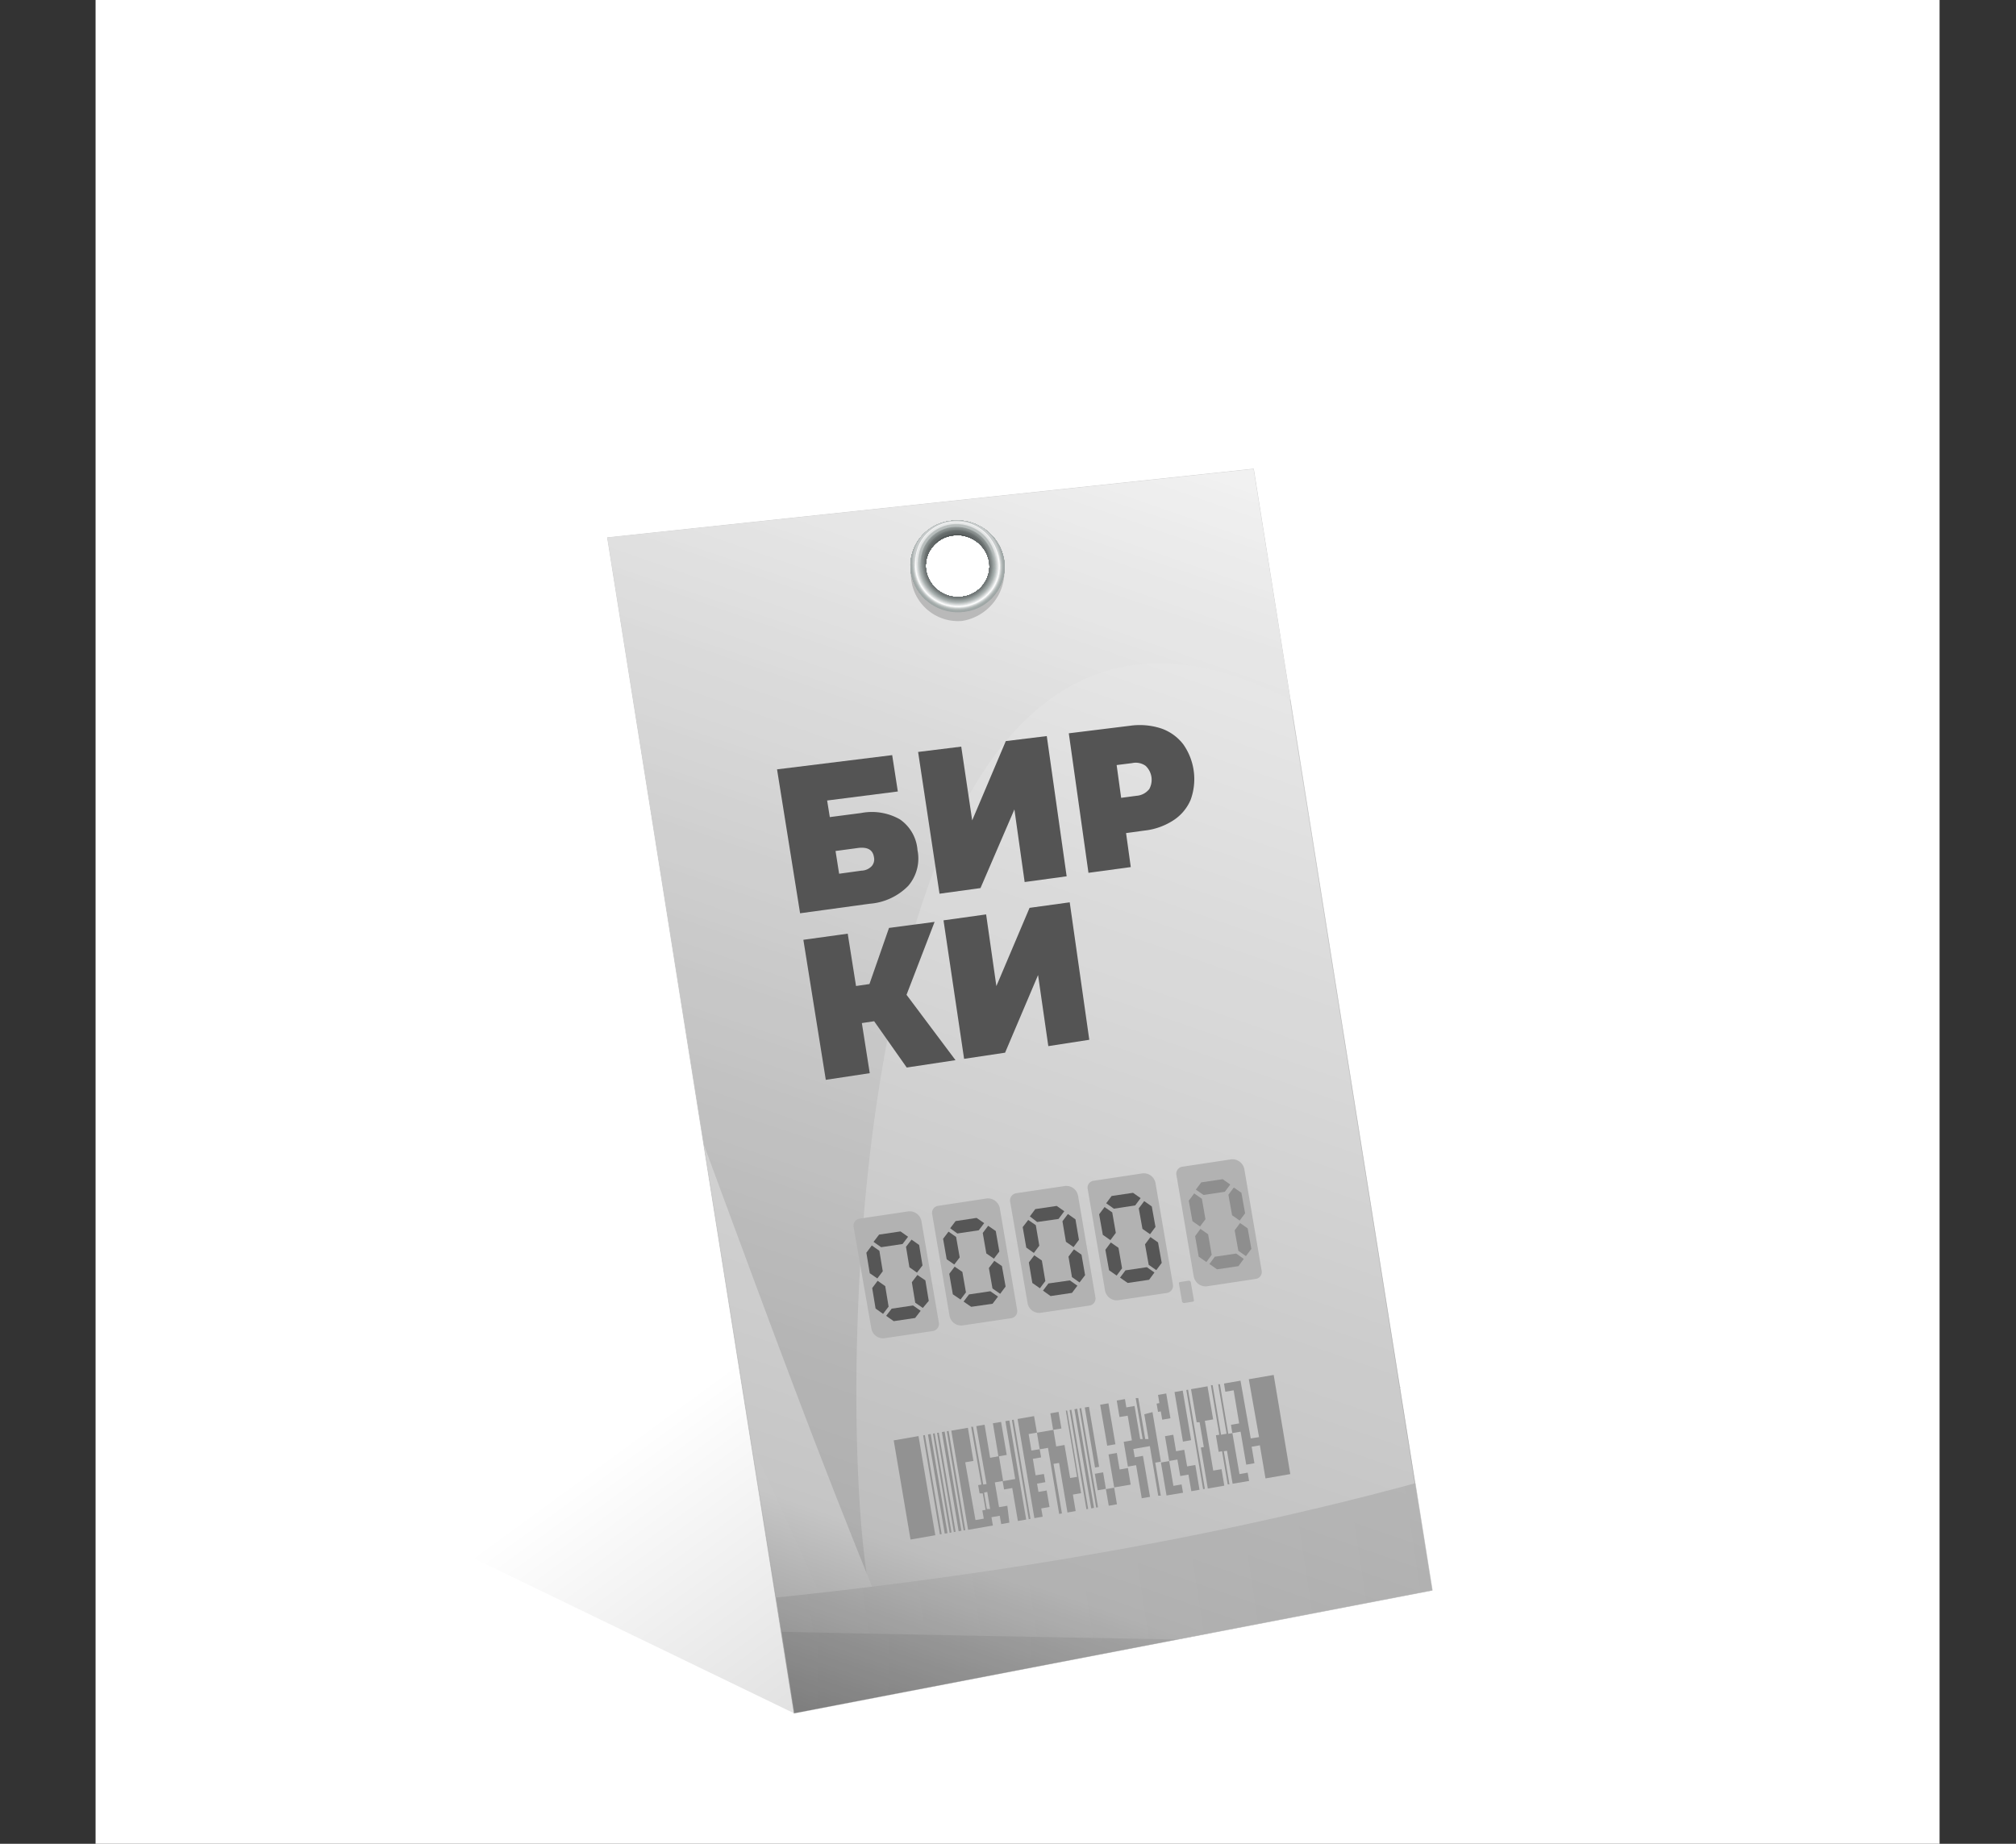 <svg xmlns="http://www.w3.org/2000/svg" xmlns:xlink="http://www.w3.org/1999/xlink" viewBox="0 0 196.79 180"><rect x="0" y="0" width="196.79" height="180" fill="#333333" stroke="none"/><defs><style>.cls-1{fill:none;}.cls-2{isolation:isolate;}.cls-3{fill:#fff;}.cls-4{fill:url(#Безымянный_градиент_115);}.cls-5{fill:#eee;stroke:#ccc;stroke-miterlimit:10;stroke-width:0.06px;}.cls-6{clip-path:url(#clip-path);}.cls-7{fill:url(#Безымянный_градиент_157);}.cls-8{fill:url(#Безымянный_градиент_152);}.cls-9{fill:url(#Безымянный_градиент_975);}.cls-10{fill:url(#Безымянный_градиент_975-2);}.cls-11{fill:url(#Безымянный_градиент_258);}.cls-12{fill:#7c7c7c;mix-blend-mode:multiply;opacity:0.4;}.cls-13{clip-path:url(#clip-path-2);}.cls-14{fill:#9ea6a5;}.cls-15{fill:#9fa7a6;}.cls-16{fill:#a0a7a6;}.cls-17{fill:#a0a8a7;}.cls-18{fill:#a1a8a7;}.cls-19{fill:#a1a9a8;}.cls-20{fill:#a2a9a8;}.cls-21{fill:#a2aaa9;}.cls-22{fill:#a3aaa9;}.cls-23{fill:#a3abaa;}.cls-24{fill:#a4abaa;}.cls-25{fill:#a4acab;}.cls-26{fill:#a5acab;}.cls-27{fill:#a5adac;}.cls-28{fill:#a6adac;}.cls-29{fill:#a6aead;}.cls-30{fill:#a7aead;}.cls-31{fill:#a8afae;}.cls-32{fill:#a9b0af;}.cls-33{fill:#aab1b0;}.cls-34{fill:#abb2b1;}.cls-35{fill:#acb3b2;}.cls-36{fill:#adb3b2;}.cls-37{fill:#adb4b3;}.cls-38{fill:#aeb5b4;}.cls-39{fill:#afb6b5;}.cls-40{fill:#b0b6b6;}.cls-41{fill:#b1b7b6;}.cls-42{fill:#b2b8b7;}.cls-43{fill:#b3b9b8;}.cls-44{fill:#b4bab9;}.cls-45{fill:#b5bbba;}.cls-46{fill:#b6bcbb;}.cls-47{fill:#b7bdbc;}.cls-48{fill:#b8bebd;}.cls-49{fill:#b9bfbe;}.cls-50{fill:#bac0bf;}.cls-51{fill:#bbc1c0;}.cls-52{fill:#bcc2c1;}.cls-53{fill:#bec3c2;}.cls-54{fill:#bfc4c3;}.cls-55{fill:#c0c5c5;}.cls-56{fill:#c1c6c6;}.cls-57{fill:#c3c8c7;}.cls-58{fill:#c4c9c8;}.cls-59{fill:#c5cac9;}.cls-60{fill:#c7cbcb;}.cls-61{fill:#c8cdcc;}.cls-62{fill:#c9cecd;}.cls-63{fill:#cbcfcf;}.cls-64{fill:#ccd1d0;}.cls-65{fill:#ced2d1;}.cls-66{fill:#cfd3d3;}.cls-67{fill:#d1d5d4;}.cls-68{fill:#d3d6d6;}.cls-69{fill:#d4d8d7;}.cls-70{fill:#d6d9d9;}.cls-71{fill:#d8dbda;}.cls-72{fill:#d9dcdc;}.cls-73{fill:#dbdede;}.cls-74{fill:#dde0df;}.cls-75{fill:#dfe1e1;}.cls-76{fill:#e0e3e3;}.cls-77{fill:#e2e5e4;}.cls-78{fill:#e4e6e6;}.cls-79{fill:#e6e8e8;}.cls-80{fill:#e8eaea;}.cls-81{fill:#eaeceb;}.cls-82{fill:#eceded;}.cls-83{fill:#eeefef;}.cls-84{fill:#f0f1f1;}.cls-85{fill:#f2f3f3;}.cls-86{fill:#f4f5f5;}.cls-87{fill:#f6f7f7;}.cls-88{fill:#f8f9f9;}.cls-89{fill:#fbfbfb;}.cls-90{fill:#fdfdfd;}.cls-91{fill:#fefefe;}.cls-92{fill:#fcfcfc;}.cls-93{fill:#fafbfb;}.cls-94{fill:#f9fafa;}.cls-95{fill:#f7f8f8;}.cls-96{fill:#f6f7f6;}.cls-97{fill:#f5f6f5;}.cls-98{fill:#f4f4f4;}.cls-99{fill:#f1f2f2;}.cls-100{fill:#eff0f0;}.cls-101{fill:#edeeee;}.cls-102{fill:#ebecec;}.cls-103{fill:#e9ebeb;}.cls-104{fill:#e7e9e9;}.cls-105{fill:#e5e7e7;}.cls-106{fill:#e3e5e5;}.cls-107{fill:#e2e4e4;}.cls-108{fill:#dfe2e2;}.cls-109{fill:#dee1e1;}.cls-110{fill:#dde0e0;}.cls-111{fill:#dcdfdf;}.cls-112{fill:#dadddd;}.cls-113{fill:#d8dbdb;}.cls-114{fill:#d7dada;}.cls-115{fill:#d5d8d8;}.cls-116{fill:#d3d7d7;}.cls-117{fill:#d2d6d6;}.cls-118{fill:#d1d5d5;}.cls-119{fill:#d0d4d4;}.cls-120{fill:#ced2d2;}.cls-121{fill:#cdd1d1;}.cls-122{fill:#ccd0d0;}.cls-123{fill:#cacece;}.cls-124{fill:#c9cdcd;}.cls-125{fill:#c8cccc;}.cls-126{fill:#c6caca;}.cls-127{fill:#c2c7c6;}.cls-128{fill:#c1c6c5;}.cls-129{fill:#c0c5c4;}.cls-130{fill:#bdc2c1;}.cls-131{fill:#bcc1c0;}.cls-132{fill:#bbc0c0;}.cls-133{fill:#babfbf;}.cls-134{fill:#b9bebe;}.cls-135{fill:#b1b7b7;}.cls-136{fill:#b0b7b6;}.cls-137{fill:#abb1b1;}.cls-138{fill:#a6adad;}.cls-139{fill:#a3aaaa;}.cls-140{fill:#9fa6a5;}.cls-141{fill:#9ca4a3;}.cls-142{fill:#99a1a0;}.cls-143{fill:#979f9e;}.cls-144{fill:#959d9c;}.cls-145{fill:#939b9a;}.cls-146{fill:#919897;}.cls-147{fill:#8f9695;}.cls-148{fill:#8d9493;}.cls-149{fill:#8b9291;}.cls-150{fill:#89908f;}.cls-151{fill:#878e8d;}.cls-152{fill:#858c8b;}.cls-153{fill:#838a89;}.cls-154{fill:#818888;}.cls-155{fill:#808686;}.cls-156{fill:#7e8584;}.cls-157{fill:#7c8382;}.cls-158{fill:#7a8181;}.cls-159{fill:#797f7f;}.cls-160{fill:#777e7d;}.cls-161{fill:#767c7c;}.cls-162{fill:#747b7a;}.cls-163{fill:#737979;}.cls-164{fill:#717777;}.cls-165{fill:#707676;}.cls-166{fill:#6e7574;}.cls-167{fill:#6d7373;}.cls-168{fill:#6c7271;}.cls-169{fill:#6a7070;}.cls-170{fill:#696f6f;}.cls-171{fill:#686e6d;}.cls-172{fill:#676d6c;}.cls-173{fill:#656b6b;}.cls-174{fill:#646a6a;}.cls-175{fill:#636969;}.cls-176{fill:#626868;}.cls-177{fill:#616767;}.cls-178{fill:#606665;}.cls-179{fill:#5f6564;}.cls-180{fill:#5e6463;}.cls-181{fill:#5d6363;}.cls-182{fill:#5c6262;}.cls-183{fill:#5b6161;}.cls-184{fill:#5b6060;}.cls-185{fill:#5a5f5f;}.cls-186{fill:#595e5e;}.cls-187{fill:#585e5d;}.cls-188{fill:#575d5d;}.cls-189{fill:#575c5c;}.cls-190{fill:#565b5b;}.cls-191{fill:#555b5b;}.cls-192{fill:#555a5a;}.cls-193{fill:#545a59;}.cls-194{fill:#545959;}.cls-195{fill:#535858;}.cls-196{fill:#525757;}.cls-197{fill:#515656;}.cls-198{fill:#505656;}.cls-199{fill:#505555;}.cls-200{fill:#4f5555;}.cls-201{fill:#4f5454;}.cls-202{fill:#4e5353;}.cls-203{fill:#4d5252;}.cls-204{fill:#929292;}.cls-205{fill:#b2b2b2;}.cls-206{fill:#565656;}.cls-207{fill:#8e8e8e;}.cls-208{fill:#545454;}</style><linearGradient id="Безымянный_градиент_115" x1="72.53" y1="132.32" x2="136.29" y2="219.6" gradientUnits="userSpaceOnUse"><stop offset="0" stop-opacity="0"/><stop offset="1" stop-opacity="0.4"/></linearGradient><clipPath id="clip-path" transform="translate(9.33)"><polygon class="cls-1" points="130.52 155.26 68.23 167.26 49.97 52.49 113.03 45.79 130.52 155.26"/></clipPath><linearGradient id="Безымянный_градиент_157" x1="-847.15" y1="-1416.89" x2="-1044.82" y2="-1445.23" gradientTransform="matrix(-0.19, 0.74, -1.01, -0.22, -1547.92, 438.08)" gradientUnits="userSpaceOnUse"><stop offset="0" stop-color="#dbdbdb"/><stop offset="1" stop-color="#fff"/></linearGradient><linearGradient id="Безымянный_градиент_152" x1="-791.9" y1="-2832.86" x2="-937.98" y2="-2776.46" gradientTransform="matrix(1.05, 0.17, -0.04, 0.74, 868.01, 2346.68)" gradientUnits="userSpaceOnUse"><stop offset="0" stop-color="#eaeaea"/><stop offset="1" stop-color="#fff"/></linearGradient><linearGradient id="Безымянный_градиент_975" x1="92.92" y1="-52.89" x2="-170.45" y2="-4.13" gradientTransform="matrix(0.98, 0.21, -0.21, 0.98, 54.31, 200.07)" gradientUnits="userSpaceOnUse"><stop offset="0" stop-color="#c6c6c6"/><stop offset="1" stop-color="#ededed"/></linearGradient><linearGradient id="Безымянный_градиент_975-2" x1="150.13" y1="-96.77" x2="-45.69" y2="-22.58" xlink:href="#Безымянный_градиент_975"/><linearGradient id="Безымянный_градиент_258" x1="119.65" y1="46.17" x2="77.62" y2="166.85" gradientUnits="userSpaceOnUse"><stop offset="0" stop-opacity="0"/><stop offset="0.85" stop-opacity="0.2"/><stop offset="1" stop-opacity="0.4"/></linearGradient><clipPath id="clip-path-2" transform="translate(9.33)"><path class="cls-1" d="M83.38,50.86A4.42,4.42,0,0,0,79.6,56a4.65,4.65,0,0,0,5.3,3.72,4.43,4.43,0,0,0,3.78-5.1A4.64,4.64,0,0,0,83.38,50.86Zm1.28,7.39a3.14,3.14,0,0,1-3.59-2.52,3,3,0,0,1,2.56-3.45,3.15,3.15,0,0,1,3.59,2.52A3,3,0,0,1,84.66,58.25Z"/></clipPath></defs><g class="cls-2"><g id="Слой_2" data-name="Слой 2"><g id="Слой_1-2" data-name="Слой 1"><rect class="cls-3" x="9.33" width="180" height="180"/><polygon class="cls-4" points="77.51 167.26 13.48 136.28 111.96 122.15 136.76 135.44 77.51 167.26"/><polygon class="cls-5" points="139.79 155.26 77.5 167.26 59.3 52.49 122.36 45.79 139.79 155.26"/><g class="cls-6"><path class="cls-7" d="M75.72,156.09C71.93,140,72,38.42,121.63,71.26c1.51-8.2,2.64-24.89-7.39-30.26a102,102,0,0,0-72.79-8.67l.45-.12-.67.18a2.75,2.75,0,0,0-.73.25h0a10,10,0,0,0-5.91,6.88A11.81,11.81,0,0,0,34.76,47C42.22,64.63,64.8,129.11,75.72,156.09Z" transform="translate(9.33)"/><path class="cls-8" d="M41.55,171.41q20.78.27,41.54.55C70.53,144,61.91,117.54,49.22,84.8,62.48,132,53.34,158.9,41.55,171.41Z" transform="translate(9.33)"/><path class="cls-9" d="M40.54,171.4c35.29.44,70.57.86,105.84,1.86,16.13-4.59,30.61-8,41.08-9.87,0-.73-.08-1.45-.13-2.18C136,159.48,48.12,158.65-9.33,157.46v13C7.29,170.91,23.92,171.19,40.54,171.4Z" transform="translate(9.33)"/><path class="cls-10" d="M185,121.15c-27.9,18-75.58,33.83-152.15,37.27,57.11,1.74,105.63,1.77,154.58,3.67C186.57,148.44,185.7,134.8,185,121.15Z" transform="translate(9.33)"/></g><polygon class="cls-11" points="77.51 167.26 59.3 52.49 122.36 45.79 139.81 155.26 77.51 167.26"/><path class="cls-12" d="M88.68,55.17a4.91,4.91,0,0,1-4.09,5.45,4.61,4.61,0,0,1-5-4.35,4.92,4.92,0,0,1,4.1-5.45A4.6,4.6,0,0,1,88.68,55.17Z" transform="translate(9.33)"/><path class="cls-3" d="M84.66,58.25a3.14,3.14,0,0,1-3.59-2.52,3,3,0,0,1,2.56-3.45,3.15,3.15,0,0,1,3.59,2.52A3,3,0,0,1,84.66,58.25Z" transform="translate(9.33)"/><g class="cls-13"><rect class="cls-14" x="90.11" y="52.02" width="6.72" height="6.49"/><ellipse class="cls-14" cx="84.14" cy="55.27" rx="4.46" ry="4.61" transform="translate(25.22 129.27) rotate(-80.62)"/><ellipse class="cls-14" cx="84.14" cy="55.27" rx="4.45" ry="4.6" transform="translate(25.22 129.27) rotate(-80.62)"/><ellipse class="cls-14" cx="84.14" cy="55.27" rx="4.45" ry="4.6" transform="translate(25.22 129.27) rotate(-80.62)"/><ellipse class="cls-14" cx="84.14" cy="55.27" rx="4.44" ry="4.59" transform="translate(25.22 129.27) rotate(-80.62)"/><ellipse class="cls-14" cx="84.14" cy="55.27" rx="4.44" ry="4.59" transform="translate(25.22 129.27) rotate(-80.62)"/><ellipse class="cls-14" cx="84.14" cy="55.27" rx="4.43" ry="4.58" transform="translate(25.22 129.27) rotate(-80.62)"/><ellipse class="cls-14" cx="84.14" cy="55.27" rx="4.43" ry="4.58" transform="translate(25.22 129.27) rotate(-80.62)"/><ellipse class="cls-14" cx="84.14" cy="55.27" rx="4.42" ry="4.57" transform="translate(25.22 129.27) rotate(-80.62)"/><ellipse class="cls-14" cx="84.14" cy="55.27" rx="4.42" ry="4.57" transform="translate(25.22 129.27) rotate(-80.62)"/><ellipse class="cls-14" cx="84.14" cy="55.27" rx="4.41" ry="4.56" transform="translate(25.22 129.27) rotate(-80.62)"/><ellipse class="cls-15" cx="84.14" cy="55.27" rx="4.41" ry="4.55" transform="translate(25.22 129.27) rotate(-80.62)"/><ellipse class="cls-15" cx="84.14" cy="55.27" rx="4.4" ry="4.55" transform="translate(25.22 129.27) rotate(-80.62)"/><ellipse class="cls-15" cx="84.14" cy="55.27" rx="4.4" ry="4.54" transform="translate(25.22 129.27) rotate(-80.62)"/><ellipse class="cls-15" cx="84.14" cy="55.27" rx="4.39" ry="4.54" transform="translate(25.22 129.27) rotate(-80.62)"/><ellipse class="cls-15" cx="84.14" cy="55.27" rx="4.38" ry="4.53" transform="translate(25.22 129.27) rotate(-80.62)"/><ellipse class="cls-16" cx="84.14" cy="55.27" rx="4.38" ry="4.53" transform="matrix(0.16, -0.99, 0.99, 0.16, 25.22, 129.27)"/><ellipse class="cls-17" cx="84.14" cy="55.27" rx="4.37" ry="4.52" transform="translate(25.22 129.27) rotate(-80.62)"/><ellipse class="cls-17" cx="84.14" cy="55.27" rx="4.37" ry="4.52" transform="translate(25.22 129.27) rotate(-80.62)"/><ellipse class="cls-17" cx="84.14" cy="55.27" rx="4.36" ry="4.51" transform="translate(25.22 129.27) rotate(-80.62)"/><ellipse class="cls-18" cx="84.14" cy="55.27" rx="4.36" ry="4.5" transform="translate(25.22 129.27) rotate(-80.62)"/><ellipse class="cls-19" cx="84.14" cy="55.27" rx="4.35" ry="4.5" transform="translate(25.22 129.27) rotate(-80.62)"/><ellipse class="cls-19" cx="84.14" cy="55.27" rx="4.35" ry="4.49" transform="translate(25.22 129.27) rotate(-80.62)"/><ellipse class="cls-20" cx="84.14" cy="55.27" rx="4.34" ry="4.49" transform="translate(25.22 129.27) rotate(-80.62)"/><ellipse class="cls-21" cx="84.14" cy="55.27" rx="4.34" ry="4.48" transform="translate(25.22 129.27) rotate(-80.62)"/><ellipse class="cls-21" cx="84.14" cy="55.27" rx="4.33" ry="4.48" transform="translate(25.22 129.27) rotate(-80.62)"/><ellipse class="cls-22" cx="84.14" cy="55.27" rx="4.33" ry="4.47" transform="translate(25.22 129.27) rotate(-80.62)"/><ellipse class="cls-23" cx="84.14" cy="55.27" rx="4.32" ry="4.47" transform="translate(25.22 129.27) rotate(-80.62)"/><ellipse class="cls-24" cx="84.14" cy="55.27" rx="4.32" ry="4.46" transform="translate(25.22 129.27) rotate(-80.62)"/><ellipse class="cls-25" cx="84.14" cy="55.27" rx="4.31" ry="4.46" transform="translate(25.22 129.27) rotate(-80.62)"/><ellipse class="cls-26" cx="84.14" cy="55.27" rx="4.31" ry="4.45" transform="translate(25.22 129.27) rotate(-80.62)"/><ellipse class="cls-27" cx="84.14" cy="55.27" rx="4.3" ry="4.44" transform="translate(25.22 129.27) rotate(-80.62)"/><ellipse class="cls-28" cx="84.14" cy="55.27" rx="4.29" ry="4.44" transform="translate(25.22 129.27) rotate(-80.62)"/><ellipse class="cls-29" cx="84.14" cy="55.27" rx="4.29" ry="4.43" transform="translate(25.22 129.27) rotate(-80.62)"/><ellipse class="cls-30" cx="84.14" cy="55.27" rx="4.28" ry="4.43" transform="translate(25.22 129.27) rotate(-80.62)"/><ellipse class="cls-31" cx="84.14" cy="55.27" rx="4.28" ry="4.42" transform="matrix(0.16, -0.99, 0.99, 0.16, 25.22, 129.27)"/><ellipse class="cls-31" cx="84.14" cy="55.27" rx="4.27" ry="4.42" transform="translate(25.22 129.27) rotate(-80.62)"/><ellipse class="cls-32" cx="84.14" cy="55.27" rx="4.27" ry="4.41" transform="translate(25.22 129.27) rotate(-80.62)"/><ellipse class="cls-33" cx="84.14" cy="55.27" rx="4.26" ry="4.41" transform="translate(25.22 129.27) rotate(-80.62)"/><ellipse class="cls-33" cx="84.14" cy="55.27" rx="4.26" ry="4.4" transform="translate(25.22 129.27) rotate(-80.62)"/><ellipse class="cls-34" cx="84.14" cy="55.27" rx="4.25" ry="4.39" transform="matrix(0.16, -0.99, 0.99, 0.16, 25.22, 129.27)"/><ellipse class="cls-35" cx="84.14" cy="55.27" rx="4.25" ry="4.39" transform="translate(25.22 129.27) rotate(-80.62)"/><ellipse class="cls-36" cx="84.14" cy="55.27" rx="4.24" ry="4.38" transform="translate(25.22 129.27) rotate(-80.62)"/><ellipse class="cls-37" cx="84.14" cy="55.27" rx="4.24" ry="4.38" transform="translate(25.22 129.27) rotate(-80.62)"/><ellipse class="cls-38" cx="84.14" cy="55.27" rx="4.23" ry="4.37" transform="translate(25.22 129.27) rotate(-80.62)"/><ellipse class="cls-39" cx="84.14" cy="55.27" rx="4.23" ry="4.37" transform="translate(25.22 129.27) rotate(-80.62)"/><ellipse class="cls-40" cx="84.14" cy="55.27" rx="4.22" ry="4.36" transform="translate(25.22 129.27) rotate(-80.62)"/><ellipse class="cls-41" cx="84.14" cy="55.27" rx="4.21" ry="4.36" transform="translate(25.22 129.27) rotate(-80.62)"/><ellipse class="cls-42" cx="84.14" cy="55.27" rx="4.21" ry="4.35" transform="translate(25.22 129.27) rotate(-80.62)"/><ellipse class="cls-43" cx="84.14" cy="55.27" rx="4.2" ry="4.35" transform="translate(25.22 129.27) rotate(-80.62)"/><ellipse class="cls-44" cx="84.14" cy="55.27" rx="4.2" ry="4.34" transform="translate(25.22 129.27) rotate(-80.62)"/><ellipse class="cls-45" cx="84.14" cy="55.27" rx="4.19" ry="4.33" transform="matrix(0.16, -0.99, 0.99, 0.16, 25.22, 129.27)"/><ellipse class="cls-46" cx="84.14" cy="55.27" rx="4.19" ry="4.33" transform="translate(25.22 129.27) rotate(-80.62)"/><ellipse class="cls-47" cx="84.14" cy="55.27" rx="4.18" ry="4.32" transform="translate(25.22 129.27) rotate(-80.62)"/><ellipse class="cls-48" cx="84.14" cy="55.27" rx="4.18" ry="4.32" transform="translate(25.22 129.27) rotate(-80.62)"/><ellipse class="cls-49" cx="84.14" cy="55.27" rx="4.17" ry="4.31" transform="translate(25.22 129.27) rotate(-80.62)"/><ellipse class="cls-50" cx="84.14" cy="55.27" rx="4.17" ry="4.31" transform="translate(25.22 129.27) rotate(-80.62)"/><ellipse class="cls-51" cx="84.14" cy="55.27" rx="4.16" ry="4.3" transform="translate(25.22 129.27) rotate(-80.62)"/><ellipse class="cls-52" cx="84.14" cy="55.27" rx="4.16" ry="4.3" transform="translate(25.22 129.27) rotate(-80.62)"/><ellipse class="cls-53" cx="84.14" cy="55.27" rx="4.15" ry="4.29" transform="translate(25.22 129.27) rotate(-80.62)"/><ellipse class="cls-54" cx="84.14" cy="55.27" rx="4.15" ry="4.28" transform="translate(25.22 129.27) rotate(-80.62)"/><ellipse class="cls-55" cx="84.14" cy="55.27" rx="4.14" ry="4.28" transform="translate(25.22 129.27) rotate(-80.62)"/><ellipse class="cls-56" cx="84.14" cy="55.27" rx="4.13" ry="4.27" transform="translate(25.22 129.27) rotate(-80.62)"/><ellipse class="cls-57" cx="84.14" cy="55.27" rx="4.13" ry="4.27" transform="translate(25.22 129.27) rotate(-80.62)"/><ellipse class="cls-58" cx="84.14" cy="55.27" rx="4.12" ry="4.26" transform="translate(25.22 129.27) rotate(-80.62)"/><ellipse class="cls-59" cx="84.14" cy="55.27" rx="4.12" ry="4.26" transform="translate(25.22 129.27) rotate(-80.62)"/><ellipse class="cls-60" cx="84.14" cy="55.27" rx="4.11" ry="4.25" transform="matrix(0.16, -0.99, 0.99, 0.16, 25.22, 129.27)"/><ellipse class="cls-61" cx="84.14" cy="55.27" rx="4.11" ry="4.25" transform="translate(25.22 129.27) rotate(-80.62)"/><ellipse class="cls-62" cx="84.14" cy="55.27" rx="4.1" ry="4.24" transform="translate(25.22 129.27) rotate(-80.62)"/><ellipse class="cls-63" cx="84.14" cy="55.27" rx="4.1" ry="4.24" transform="translate(25.22 129.27) rotate(-80.62)"/><ellipse class="cls-64" cx="84.14" cy="55.27" rx="4.09" ry="4.23" transform="translate(25.22 129.27) rotate(-80.62)"/><ellipse class="cls-65" cx="84.14" cy="55.27" rx="4.09" ry="4.22" transform="translate(25.22 129.27) rotate(-80.62)"/><ellipse class="cls-66" cx="84.14" cy="55.27" rx="4.08" ry="4.22" transform="translate(25.22 129.27) rotate(-80.62)"/><ellipse class="cls-67" cx="84.14" cy="55.27" rx="4.08" ry="4.21" transform="translate(25.22 129.27) rotate(-80.62)"/><ellipse class="cls-68" cx="84.14" cy="55.27" rx="4.07" ry="4.21" transform="translate(25.22 129.27) rotate(-80.62)"/><ellipse class="cls-69" cx="84.14" cy="55.27" rx="4.07" ry="4.2" transform="translate(25.22 129.27) rotate(-80.62)"/><ellipse class="cls-70" cx="84.14" cy="55.27" rx="4.06" ry="4.2" transform="translate(25.22 129.27) rotate(-80.62)"/><ellipse class="cls-71" cx="84.14" cy="55.27" rx="4.05" ry="4.19" transform="translate(25.22 129.27) rotate(-80.62)"/><ellipse class="cls-72" cx="84.14" cy="55.27" rx="4.05" ry="4.19" transform="translate(25.22 129.27) rotate(-80.62)"/><ellipse class="cls-73" cx="84.14" cy="55.27" rx="4.04" ry="4.18" transform="translate(25.22 129.27) rotate(-80.62)"/><ellipse class="cls-74" cx="84.14" cy="55.27" rx="4.04" ry="4.17" transform="translate(25.22 129.27) rotate(-80.62)"/><ellipse class="cls-75" cx="84.14" cy="55.27" rx="4.03" ry="4.17" transform="translate(25.22 129.27) rotate(-80.62)"/><ellipse class="cls-76" cx="84.14" cy="55.27" rx="4.03" ry="4.16" transform="translate(25.22 129.27) rotate(-80.62)"/><ellipse class="cls-77" cx="84.14" cy="55.27" rx="4.02" ry="4.16" transform="translate(25.22 129.27) rotate(-80.62)"/><ellipse class="cls-78" cx="84.14" cy="55.27" rx="4.02" ry="4.15" transform="translate(25.22 129.27) rotate(-80.62)"/><ellipse class="cls-79" cx="84.14" cy="55.27" rx="4.01" ry="4.15" transform="translate(25.22 129.27) rotate(-80.62)"/><ellipse class="cls-80" cx="84.14" cy="55.27" rx="4.01" ry="4.14" transform="translate(25.22 129.27) rotate(-80.62)"/><ellipse class="cls-81" cx="84.14" cy="55.27" rx="4" ry="4.14" transform="translate(25.22 129.27) rotate(-80.62)"/><ellipse class="cls-82" cx="84.14" cy="55.27" rx="4" ry="4.13" transform="translate(25.22 129.27) rotate(-80.62)"/><ellipse class="cls-83" cx="84.14" cy="55.27" rx="3.99" ry="4.12" transform="translate(25.22 129.27) rotate(-80.62)"/><ellipse class="cls-84" cx="84.14" cy="55.27" rx="3.99" ry="4.12" transform="translate(25.22 129.27) rotate(-80.62)"/><ellipse class="cls-85" cx="84.14" cy="55.27" rx="3.98" ry="4.11" transform="translate(25.22 129.27) rotate(-80.62)"/><ellipse class="cls-86" cx="84.14" cy="55.27" rx="3.97" ry="4.11" transform="translate(25.22 129.27) rotate(-80.62)"/><ellipse class="cls-87" cx="84.14" cy="55.27" rx="3.97" ry="4.1" transform="translate(25.22 129.27) rotate(-80.62)"/><ellipse class="cls-88" cx="84.14" cy="55.27" rx="3.96" ry="4.1" transform="translate(25.22 129.27) rotate(-80.62)"/><ellipse class="cls-89" cx="84.14" cy="55.27" rx="3.96" ry="4.09" transform="translate(25.22 129.27) rotate(-80.62)"/><ellipse class="cls-90" cx="84.14" cy="55.27" rx="3.95" ry="4.09" transform="translate(25.22 129.27) rotate(-80.62)"/><ellipse class="cls-3" cx="84.14" cy="55.27" rx="3.95" ry="4.08" transform="translate(25.22 129.27) rotate(-80.62)"/><ellipse class="cls-3" cx="84.14" cy="55.27" rx="3.94" ry="4.08" transform="translate(25.22 129.27) rotate(-80.62)"/><ellipse class="cls-91" cx="84.14" cy="55.27" rx="3.94" ry="4.07" transform="translate(25.22 129.27) rotate(-80.62)"/><ellipse class="cls-90" cx="84.14" cy="55.27" rx="3.93" ry="4.06" transform="translate(25.22 129.27) rotate(-80.62)"/><ellipse class="cls-92" cx="84.14" cy="55.27" rx="3.93" ry="4.06" transform="translate(25.22 129.27) rotate(-80.62)"/><ellipse class="cls-93" cx="84.14" cy="55.27" rx="3.92" ry="4.05" transform="translate(25.22 129.27) rotate(-80.62)"/><ellipse class="cls-94" cx="84.14" cy="55.27" rx="3.92" ry="4.05" transform="translate(25.22 129.27) rotate(-80.62)"/><ellipse class="cls-88" cx="84.14" cy="55.27" rx="3.91" ry="4.04" transform="translate(25.22 129.27) rotate(-80.62)"/><ellipse class="cls-95" cx="84.14" cy="55.27" rx="3.91" ry="4.04" transform="matrix(0.16, -0.99, 0.99, 0.16, 25.22, 129.27)"/><ellipse class="cls-96" cx="84.14" cy="55.27" rx="3.9" ry="4.03" transform="translate(25.22 129.27) rotate(-80.62)"/><ellipse class="cls-97" cx="84.14" cy="55.27" rx="3.9" ry="4.03" transform="translate(25.22 129.27) rotate(-80.62)"/><ellipse class="cls-98" cx="84.14" cy="55.27" rx="3.89" ry="4.02" transform="translate(25.22 129.27) rotate(-80.62)"/><ellipse class="cls-85" cx="84.14" cy="55.27" rx="3.88" ry="4.02" transform="translate(25.22 129.27) rotate(-80.62)"/><ellipse class="cls-99" cx="84.14" cy="55.27" rx="3.88" ry="4.01" transform="translate(25.22 129.27) rotate(-80.62)"/><ellipse class="cls-84" cx="84.14" cy="55.27" rx="3.87" ry="4" transform="translate(25.22 129.27) rotate(-80.62)"/><ellipse class="cls-100" cx="84.14" cy="55.27" rx="3.87" ry="4" transform="translate(25.22 129.27) rotate(-80.62)"/><ellipse class="cls-83" cx="84.14" cy="55.27" rx="3.86" ry="3.99" transform="translate(25.22 129.27) rotate(-80.62)"/><ellipse class="cls-101" cx="84.14" cy="55.27" rx="3.86" ry="3.99" transform="translate(25.22 129.27) rotate(-80.62)"/><ellipse class="cls-82" cx="84.14" cy="55.27" rx="3.85" ry="3.98" transform="translate(25.22 129.27) rotate(-80.62)"/><ellipse class="cls-102" cx="84.14" cy="55.27" rx="3.85" ry="3.98" transform="matrix(0.16, -0.99, 0.99, 0.16, 25.22, 129.27)"/><ellipse class="cls-103" cx="84.14" cy="55.27" rx="3.84" ry="3.97" transform="translate(25.22 129.27) rotate(-80.62)"/><ellipse class="cls-80" cx="84.14" cy="55.27" rx="3.84" ry="3.97" transform="translate(25.22 129.27) rotate(-80.62)"/><ellipse class="cls-104" cx="84.14" cy="55.27" rx="3.83" ry="3.96" transform="translate(25.22 129.27) rotate(-80.62)"/><ellipse class="cls-79" cx="84.14" cy="55.27" rx="3.83" ry="3.96" transform="translate(25.22 129.27) rotate(-80.62)"/><ellipse class="cls-105" cx="84.14" cy="55.27" rx="3.82" ry="3.95" transform="matrix(0.16, -0.99, 0.99, 0.16, 25.22, 129.27)"/><ellipse class="cls-78" cx="84.14" cy="55.27" rx="3.82" ry="3.94" transform="translate(25.22 129.27) rotate(-80.62)"/><ellipse class="cls-106" cx="84.14" cy="55.27" rx="3.81" ry="3.94" transform="translate(25.22 129.27) rotate(-80.62)"/><ellipse class="cls-107" cx="84.14" cy="55.27" rx="3.81" ry="3.93" transform="translate(25.22 129.27) rotate(-80.62)"/><ellipse class="cls-76" cx="84.14" cy="55.27" rx="3.8" ry="3.93" transform="translate(25.22 129.27) rotate(-80.62)"/><ellipse class="cls-108" cx="84.14" cy="55.27" rx="3.79" ry="3.92" transform="translate(25.22 129.27) rotate(-80.62)"/><ellipse class="cls-109" cx="84.14" cy="55.27" rx="3.79" ry="3.92" transform="translate(25.22 129.27) rotate(-80.62)"/><ellipse class="cls-110" cx="84.14" cy="55.27" rx="3.78" ry="3.91" transform="translate(25.22 129.27) rotate(-80.62)"/><ellipse class="cls-111" cx="84.14" cy="55.27" rx="3.78" ry="3.91" transform="translate(25.22 129.27) rotate(-80.62)"/><ellipse class="cls-73" cx="84.14" cy="55.27" rx="3.77" ry="3.9" transform="translate(25.22 129.27) rotate(-80.62)"/><ellipse class="cls-112" cx="84.14" cy="55.27" rx="3.77" ry="3.89" transform="translate(25.22 129.27) rotate(-80.62)"/><ellipse class="cls-72" cx="84.14" cy="55.27" rx="3.76" ry="3.89" transform="translate(25.22 129.27) rotate(-80.62)"/><ellipse class="cls-113" cx="84.14" cy="55.27" rx="3.76" ry="3.88" transform="translate(25.22 129.27) rotate(-80.62)"/><ellipse class="cls-114" cx="84.14" cy="55.27" rx="3.75" ry="3.88" transform="translate(25.22 129.27) rotate(-80.62)"/><ellipse class="cls-70" cx="84.14" cy="55.27" rx="3.75" ry="3.87" transform="translate(25.22 129.27) rotate(-80.62)"/><ellipse class="cls-115" cx="84.14" cy="55.27" rx="3.74" ry="3.87" transform="translate(25.22 129.27) rotate(-80.62)"/><ellipse class="cls-116" cx="84.14" cy="55.27" rx="3.74" ry="3.86" transform="translate(25.22 129.27) rotate(-80.62)"/><ellipse class="cls-117" cx="84.14" cy="55.27" rx="3.73" ry="3.86" transform="translate(25.22 129.27) rotate(-80.62)"/><ellipse class="cls-118" cx="84.14" cy="55.27" rx="3.73" ry="3.85" transform="translate(25.22 129.27) rotate(-80.62)"/><ellipse class="cls-119" cx="84.14" cy="55.27" rx="3.72" ry="3.85" transform="translate(25.22 129.27) rotate(-80.62)"/><ellipse class="cls-66" cx="84.14" cy="55.27" rx="3.72" ry="3.84" transform="translate(25.22 129.27) rotate(-80.62)"/><ellipse class="cls-120" cx="84.14" cy="55.27" rx="3.71" ry="3.83" transform="translate(25.22 129.27) rotate(-80.62)"/><ellipse class="cls-121" cx="84.14" cy="55.27" rx="3.7" ry="3.83" transform="translate(25.22 129.27) rotate(-80.62)"/><ellipse class="cls-122" cx="84.14" cy="55.27" rx="3.7" ry="3.82" transform="translate(25.22 129.27) rotate(-80.62)"/><ellipse class="cls-63" cx="84.14" cy="55.27" rx="3.69" ry="3.82" transform="translate(25.22 129.27) rotate(-80.62)"/><ellipse class="cls-123" cx="84.14" cy="55.27" rx="3.69" ry="3.81" transform="translate(25.22 129.27) rotate(-80.62)"/><ellipse class="cls-124" cx="84.14" cy="55.27" rx="3.68" ry="3.81" transform="translate(25.22 129.27) rotate(-80.62)"/><ellipse class="cls-125" cx="84.14" cy="55.27" rx="3.68" ry="3.8" transform="translate(25.22 129.27) rotate(-80.62)"/><ellipse class="cls-60" cx="84.14" cy="55.27" rx="3.67" ry="3.8" transform="translate(25.22 129.27) rotate(-80.62)"/><ellipse class="cls-126" cx="84.14" cy="55.27" rx="3.67" ry="3.79" transform="translate(25.22 129.27) rotate(-80.62)"/><ellipse class="cls-59" cx="84.14" cy="55.27" rx="3.66" ry="3.79" transform="translate(25.22 129.27) rotate(-80.62)"/><ellipse class="cls-58" cx="84.14" cy="55.27" rx="3.66" ry="3.78" transform="translate(25.22 129.27) rotate(-80.62)"/><ellipse class="cls-57" cx="84.14" cy="55.27" rx="3.65" ry="3.77" transform="translate(25.22 129.27) rotate(-80.62)"/><ellipse class="cls-127" cx="84.14" cy="55.27" rx="3.65" ry="3.77" transform="matrix(0.16, -0.99, 0.99, 0.16, 25.22, 129.27)"/><ellipse class="cls-128" cx="84.14" cy="55.27" rx="3.64" ry="3.76" transform="translate(25.22 129.27) rotate(-80.62)"/><ellipse class="cls-129" cx="84.14" cy="55.27" rx="3.64" ry="3.76" transform="translate(25.22 129.27) rotate(-80.62)"/><ellipse class="cls-54" cx="84.14" cy="55.27" rx="3.63" ry="3.75" transform="translate(25.22 129.27) rotate(-80.62)"/><ellipse class="cls-53" cx="84.14" cy="55.27" rx="3.63" ry="3.75" transform="translate(25.22 129.27) rotate(-80.62)"/><ellipse class="cls-130" cx="84.14" cy="55.27" rx="3.62" ry="3.74" transform="translate(25.22 129.27) rotate(-80.62)"/><ellipse class="cls-131" cx="84.14" cy="55.27" rx="3.61" ry="3.74" transform="translate(25.22 129.27) rotate(-80.62)"/><ellipse class="cls-132" cx="84.14" cy="55.27" rx="3.61" ry="3.73" transform="translate(25.22 129.27) rotate(-80.62)"/><ellipse class="cls-133" cx="84.14" cy="55.27" rx="3.6" ry="3.73" transform="translate(25.22 129.27) rotate(-80.62)"/><ellipse class="cls-134" cx="84.14" cy="55.27" rx="3.6" ry="3.72" transform="translate(25.22 129.27) rotate(-80.62)"/><ellipse class="cls-48" cx="84.14" cy="55.27" rx="3.59" ry="3.71" transform="matrix(0.16, -0.99, 0.99, 0.16, 25.22, 129.27)"/><ellipse class="cls-47" cx="84.14" cy="55.27" rx="3.59" ry="3.71" transform="translate(25.22 129.27) rotate(-80.62)"/><ellipse class="cls-46" cx="84.14" cy="55.27" rx="3.58" ry="3.7" transform="translate(25.22 129.27) rotate(-80.62)"/><ellipse class="cls-45" cx="84.14" cy="55.27" rx="3.58" ry="3.7" transform="translate(25.22 129.27) rotate(-80.62)"/><ellipse class="cls-44" cx="84.14" cy="55.27" rx="3.57" ry="3.69" transform="translate(25.22 129.27) rotate(-80.62)"/><ellipse class="cls-43" cx="84.14" cy="55.27" rx="3.57" ry="3.69" transform="translate(25.22 129.27) rotate(-80.62)"/><ellipse class="cls-42" cx="84.14" cy="55.27" rx="3.56" ry="3.68" transform="translate(25.22 129.27) rotate(-80.62)"/><ellipse class="cls-135" cx="84.14" cy="55.27" rx="3.56" ry="3.68" transform="translate(25.22 129.27) rotate(-80.62)"/><ellipse class="cls-136" cx="84.14" cy="55.27" rx="3.55" ry="3.67" transform="translate(25.22 129.27) rotate(-80.62)"/><ellipse class="cls-39" cx="84.14" cy="55.27" rx="3.55" ry="3.67" transform="translate(25.22 129.27) rotate(-80.62)"/><ellipse class="cls-38" cx="84.14" cy="55.27" rx="3.54" ry="3.66" transform="translate(25.22 129.27) rotate(-80.62)"/><ellipse class="cls-37" cx="84.14" cy="55.27" rx="3.54" ry="3.65" transform="translate(25.22 129.27) rotate(-80.62)"/><ellipse class="cls-35" cx="84.14" cy="55.27" rx="3.53" ry="3.65" transform="translate(25.22 129.27) rotate(-80.62)"/><ellipse class="cls-34" cx="84.14" cy="55.27" rx="3.52" ry="3.64" transform="translate(25.22 129.27) rotate(-80.62)"/><ellipse class="cls-137" cx="84.14" cy="55.27" rx="3.52" ry="3.64" transform="translate(25.22 129.27) rotate(-80.62)"/><ellipse class="cls-33" cx="84.14" cy="55.27" rx="3.51" ry="3.63" transform="translate(25.22 129.27) rotate(-80.62)"/><ellipse class="cls-32" cx="84.14" cy="55.27" rx="3.51" ry="3.63" transform="translate(25.22 129.27) rotate(-80.62)"/><ellipse class="cls-31" cx="84.14" cy="55.27" rx="3.5" ry="3.62" transform="translate(25.22 129.27) rotate(-80.62)"/><ellipse class="cls-30" cx="84.14" cy="55.27" rx="3.5" ry="3.62" transform="translate(25.22 129.27) rotate(-80.62)"/><ellipse class="cls-138" cx="84.14" cy="55.27" rx="3.49" ry="3.61" transform="translate(25.22 129.27) rotate(-80.62)"/><ellipse class="cls-27" cx="84.14" cy="55.27" rx="3.49" ry="3.61" transform="translate(25.22 129.27) rotate(-80.62)"/><ellipse class="cls-25" cx="84.14" cy="55.27" rx="3.48" ry="3.6" transform="translate(25.22 129.27) rotate(-80.62)"/><ellipse class="cls-24" cx="84.14" cy="55.27" rx="3.48" ry="3.59" transform="translate(25.22 129.27) rotate(-80.62)"/><ellipse class="cls-139" cx="84.14" cy="55.27" rx="3.47" ry="3.59" transform="translate(25.22 129.27) rotate(-80.62)"/><ellipse class="cls-21" cx="84.14" cy="55.27" rx="3.47" ry="3.58" transform="translate(25.22 129.27) rotate(-80.62)"/><ellipse class="cls-19" cx="84.14" cy="55.27" rx="3.46" ry="3.58" transform="translate(25.22 129.27) rotate(-80.62)"/><ellipse class="cls-18" cx="84.14" cy="55.27" rx="3.46" ry="3.57" transform="translate(25.22 129.27) rotate(-80.62)"/><ellipse class="cls-17" cx="84.14" cy="55.27" rx="3.45" ry="3.57" transform="translate(25.22 129.27) rotate(-80.62)"/><ellipse class="cls-15" cx="84.14" cy="55.27" rx="3.45" ry="3.56" transform="translate(25.22 129.27) rotate(-80.62)"/><ellipse class="cls-140" cx="84.14" cy="55.27" rx="3.44" ry="3.56" transform="translate(25.22 129.27) rotate(-80.62)"/><ellipse class="cls-14" cx="84.14" cy="55.27" rx="3.44" ry="3.55" transform="translate(25.22 129.27) rotate(-80.62)"/><ellipse class="cls-14" cx="84.14" cy="55.27" rx="3.43" ry="3.55" transform="translate(25.22 129.27) rotate(-80.62)"/><ellipse class="cls-141" cx="84.14" cy="55.27" rx="3.42" ry="3.53" transform="translate(25.22 129.27) rotate(-80.62)"/><ellipse class="cls-142" cx="84.14" cy="55.27" rx="3.4" ry="3.52" transform="translate(25.22 129.27) rotate(-80.62)"/><ellipse class="cls-143" cx="84.14" cy="55.27" rx="3.39" ry="3.5" transform="translate(25.22 129.27) rotate(-80.62)"/><ellipse class="cls-144" cx="84.14" cy="55.27" rx="3.37" ry="3.49" transform="matrix(0.16, -0.99, 0.99, 0.16, 25.22, 129.27)"/><ellipse class="cls-145" cx="84.14" cy="55.27" rx="3.36" ry="3.47" transform="translate(25.22 129.27) rotate(-80.62)"/><ellipse class="cls-146" cx="84.14" cy="55.27" rx="3.34" ry="3.46" transform="translate(25.22 129.27) rotate(-80.62)"/><ellipse class="cls-147" cx="84.14" cy="55.27" rx="3.33" ry="3.44" transform="translate(25.22 129.27) rotate(-80.62)"/><ellipse class="cls-148" cx="84.14" cy="55.27" rx="3.32" ry="3.43" transform="matrix(0.16, -0.99, 0.99, 0.16, 25.22, 129.27)"/><ellipse class="cls-149" cx="84.14" cy="55.27" rx="3.3" ry="3.41" transform="translate(25.22 129.27) rotate(-80.62)"/><ellipse class="cls-150" cx="84.14" cy="55.27" rx="3.29" ry="3.4" transform="translate(25.22 129.27) rotate(-80.62)"/><ellipse class="cls-151" cx="84.14" cy="55.27" rx="3.27" ry="3.38" transform="translate(25.22 129.27) rotate(-80.62)"/><ellipse class="cls-152" cx="84.14" cy="55.27" rx="3.26" ry="3.37" transform="translate(25.22 129.27) rotate(-80.62)"/><ellipse class="cls-153" cx="84.14" cy="55.27" rx="3.24" ry="3.35" transform="matrix(0.16, -0.99, 0.99, 0.16, 25.22, 129.27)"/><ellipse class="cls-154" cx="84.14" cy="55.27" rx="3.23" ry="3.34" transform="translate(25.22 129.27) rotate(-80.62)"/><ellipse class="cls-155" cx="84.14" cy="55.27" rx="3.22" ry="3.32" transform="translate(25.22 129.27) rotate(-80.62)"/><ellipse class="cls-156" cx="84.14" cy="55.27" rx="3.2" ry="3.31" transform="translate(25.22 129.27) rotate(-80.62)"/><ellipse class="cls-157" cx="84.14" cy="55.27" rx="3.19" ry="3.29" transform="translate(25.22 129.27) rotate(-80.62)"/><ellipse class="cls-158" cx="84.14" cy="55.27" rx="3.17" ry="3.28" transform="translate(25.22 129.27) rotate(-80.62)"/><ellipse class="cls-159" cx="84.14" cy="55.27" rx="3.16" ry="3.26" transform="translate(25.22 129.27) rotate(-80.62)"/><ellipse class="cls-160" cx="84.14" cy="55.27" rx="3.14" ry="3.25" transform="translate(25.22 129.27) rotate(-80.62)"/><ellipse class="cls-161" cx="84.14" cy="55.27" rx="3.13" ry="3.24" transform="translate(25.22 129.27) rotate(-80.62)"/><ellipse class="cls-162" cx="84.14" cy="55.27" rx="3.12" ry="3.22" transform="translate(25.22 129.27) rotate(-80.62)"/><ellipse class="cls-163" cx="84.14" cy="55.27" rx="3.1" ry="3.21" transform="matrix(0.16, -0.99, 0.99, 0.16, 25.22, 129.27)"/><ellipse class="cls-164" cx="84.14" cy="55.27" rx="3.09" ry="3.19" transform="translate(25.22 129.27) rotate(-80.62)"/><ellipse class="cls-165" cx="84.14" cy="55.27" rx="3.07" ry="3.18" transform="translate(25.22 129.27) rotate(-80.62)"/><ellipse class="cls-166" cx="84.14" cy="55.27" rx="3.06" ry="3.16" transform="matrix(0.16, -0.99, 0.99, 0.16, 25.22, 129.27)"/><ellipse class="cls-167" cx="84.14" cy="55.27" rx="3.04" ry="3.15" transform="translate(25.22 129.27) rotate(-80.62)"/><ellipse class="cls-168" cx="84.14" cy="55.27" rx="3.03" ry="3.13" transform="translate(25.22 129.27) rotate(-80.62)"/><ellipse class="cls-169" cx="84.14" cy="55.27" rx="3.02" ry="3.12" transform="translate(25.22 129.27) rotate(-80.62)"/><ellipse class="cls-170" cx="84.14" cy="55.27" rx="3" ry="3.1" transform="translate(25.22 129.27) rotate(-80.62)"/><ellipse class="cls-171" cx="84.14" cy="55.27" rx="2.99" ry="3.09" transform="translate(25.22 129.27) rotate(-80.62)"/><ellipse class="cls-172" cx="84.14" cy="55.27" rx="2.97" ry="3.07" transform="matrix(0.16, -0.99, 0.99, 0.16, 25.22, 129.27)"/><ellipse class="cls-173" cx="84.14" cy="55.27" rx="2.96" ry="3.06" transform="translate(25.22 129.27) rotate(-80.62)"/><ellipse class="cls-174" cx="84.14" cy="55.27" rx="2.94" ry="3.04" transform="translate(25.22 129.27) rotate(-80.62)"/><ellipse class="cls-175" cx="84.14" cy="55.27" rx="2.93" ry="3.03" transform="translate(25.22 129.27) rotate(-80.62)"/><ellipse class="cls-176" cx="84.14" cy="55.27" rx="2.92" ry="3.01" transform="matrix(0.16, -0.99, 0.99, 0.16, 25.22, 129.27)"/><ellipse class="cls-177" cx="84.14" cy="55.27" rx="2.9" ry="3" transform="translate(25.22 129.27) rotate(-80.62)"/><ellipse class="cls-178" cx="84.14" cy="55.27" rx="2.89" ry="2.98" transform="translate(25.22 129.27) rotate(-80.62)"/><ellipse class="cls-179" cx="84.14" cy="55.27" rx="2.87" ry="2.97" transform="translate(25.22 129.27) rotate(-80.62)"/><ellipse class="cls-180" cx="84.14" cy="55.27" rx="2.86" ry="2.95" transform="translate(25.22 129.27) rotate(-80.62)"/><ellipse class="cls-181" cx="84.14" cy="55.27" rx="2.84" ry="2.94" transform="translate(25.22 129.27) rotate(-80.62)"/><ellipse class="cls-182" cx="84.14" cy="55.27" rx="2.83" ry="2.92" transform="translate(25.22 129.27) rotate(-80.62)"/><ellipse class="cls-183" cx="84.14" cy="55.27" rx="2.82" ry="2.91" transform="translate(25.22 129.27) rotate(-80.62)"/><ellipse class="cls-184" cx="84.14" cy="55.27" rx="2.8" ry="2.9" transform="translate(25.22 129.27) rotate(-80.62)"/><ellipse class="cls-185" cx="84.14" cy="55.27" rx="2.79" ry="2.88" transform="translate(25.22 129.27) rotate(-80.62)"/><ellipse class="cls-186" cx="84.14" cy="55.27" rx="2.77" ry="2.87" transform="translate(25.22 129.27) rotate(-80.62)"/><ellipse class="cls-187" cx="84.14" cy="55.27" rx="2.76" ry="2.85" transform="translate(25.22 129.27) rotate(-80.62)"/><ellipse class="cls-188" cx="84.14" cy="55.27" rx="2.74" ry="2.84" transform="translate(25.22 129.27) rotate(-80.62)"/><ellipse class="cls-189" cx="84.14" cy="55.27" rx="2.73" ry="2.82" transform="translate(25.22 129.27) rotate(-80.62)"/><ellipse class="cls-190" cx="84.14" cy="55.27" rx="2.72" ry="2.81" transform="matrix(0.16, -0.99, 0.99, 0.16, 25.22, 129.27)"/><ellipse class="cls-191" cx="84.14" cy="55.27" rx="2.7" ry="2.79" transform="translate(25.22 129.27) rotate(-80.62)"/><ellipse class="cls-192" cx="84.14" cy="55.27" rx="2.69" ry="2.78" transform="matrix(0.16, -0.99, 0.99, 0.16, 25.22, 129.27)"/><ellipse class="cls-193" cx="84.14" cy="55.27" rx="2.67" ry="2.76" transform="matrix(0.16, -0.99, 0.99, 0.16, 25.22, 129.27)"/><ellipse class="cls-194" cx="84.14" cy="55.27" rx="2.66" ry="2.75" transform="translate(25.22 129.27) rotate(-80.62)"/><ellipse class="cls-195" cx="84.14" cy="55.27" rx="2.64" ry="2.73" transform="translate(25.22 129.27) rotate(-80.62)"/><ellipse class="cls-195" cx="84.14" cy="55.27" rx="2.63" ry="2.72" transform="translate(25.22 129.27) rotate(-80.62)"/><ellipse class="cls-196" cx="84.14" cy="55.27" rx="2.62" ry="2.7" transform="translate(25.22 129.27) rotate(-80.62)"/><ellipse class="cls-196" cx="84.14" cy="55.27" rx="2.6" ry="2.69" transform="translate(25.22 129.27) rotate(-80.62)"/><ellipse class="cls-197" cx="84.14" cy="55.27" rx="2.59" ry="2.67" transform="translate(25.22 129.27) rotate(-80.62)"/><ellipse class="cls-197" cx="84.14" cy="55.27" rx="2.57" ry="2.66" transform="translate(25.22 129.27) rotate(-80.62)"/><ellipse class="cls-198" cx="84.14" cy="55.27" rx="2.56" ry="2.64" transform="translate(25.22 129.27) rotate(-80.62)"/><ellipse class="cls-199" cx="84.14" cy="55.27" rx="2.54" ry="2.63" transform="translate(25.22 129.27) rotate(-80.62)"/><ellipse class="cls-199" cx="84.14" cy="55.27" rx="2.53" ry="2.61" transform="translate(25.22 129.27) rotate(-80.62)"/><ellipse class="cls-200" cx="84.14" cy="55.27" rx="2.52" ry="2.6" transform="translate(25.22 129.27) rotate(-80.62)"/><ellipse class="cls-201" cx="84.14" cy="55.27" rx="2.5" ry="2.59" transform="translate(25.22 129.27) rotate(-80.62)"/><ellipse class="cls-201" cx="84.14" cy="55.27" rx="2.49" ry="2.57" transform="translate(25.22 129.27) rotate(-80.62)"/><ellipse class="cls-201" cx="84.14" cy="55.27" rx="2.47" ry="2.56" transform="translate(25.22 129.27) rotate(-80.62)"/><ellipse class="cls-202" cx="84.14" cy="55.27" rx="2.46" ry="2.54" transform="translate(25.22 129.27) rotate(-80.62)"/><ellipse class="cls-202" cx="84.14" cy="55.27" rx="2.44" ry="2.53" transform="translate(25.22 129.27) rotate(-80.62)"/><ellipse class="cls-202" cx="84.14" cy="55.27" rx="2.43" ry="2.51" transform="translate(25.22 129.27) rotate(-80.62)"/><ellipse class="cls-202" cx="84.14" cy="55.27" rx="2.42" ry="2.5" transform="translate(25.22 129.27) rotate(-80.62)"/><ellipse class="cls-202" cx="84.14" cy="55.27" rx="2.4" ry="2.48" transform="translate(25.22 129.27) rotate(-80.62)"/><ellipse class="cls-202" cx="84.14" cy="55.27" rx="2.39" ry="2.47" transform="translate(25.22 129.27) rotate(-80.62)"/><ellipse class="cls-203" cx="84.14" cy="55.27" rx="2.37" ry="2.45" transform="translate(25.22 129.27) rotate(-80.62)"/><ellipse class="cls-203" cx="84.14" cy="55.27" rx="2.36" ry="2.44" transform="translate(25.22 129.27) rotate(-80.62)"/><ellipse class="cls-203" cx="84.14" cy="55.27" rx="2.34" ry="2.42" transform="translate(25.22 129.27) rotate(-80.62)"/><ellipse class="cls-203" cx="84.14" cy="55.27" rx="2.33" ry="2.41" transform="matrix(0.16, -0.99, 0.99, 0.16, 25.22, 129.27)"/><ellipse class="cls-203" cx="84.14" cy="55.27" rx="2.32" ry="2.39" transform="translate(25.22 129.27) rotate(-80.62)"/><ellipse class="cls-203" cx="84.14" cy="55.27" rx="2.3" ry="2.38" transform="translate(25.22 129.27) rotate(-80.62)"/><ellipse class="cls-203" cx="84.14" cy="55.27" rx="2.29" ry="2.36" transform="translate(25.22 129.27) rotate(-80.62)"/><ellipse class="cls-203" cx="84.14" cy="55.27" rx="2.27" ry="2.35" transform="translate(25.22 129.27) rotate(-80.62)"/><ellipse class="cls-203" cx="84.14" cy="55.27" rx="2.26" ry="2.33" transform="translate(25.22 129.27) rotate(-80.62)"/><ellipse class="cls-203" cx="84.14" cy="55.27" rx="2.24" ry="2.32" transform="translate(25.22 129.27) rotate(-80.62)"/><rect class="cls-14" x="88.5" y="50.48" width="9.92" height="9.58"/><ellipse class="cls-14" cx="84.14" cy="55.27" rx="4.46" ry="4.61" transform="translate(25.22 129.27) rotate(-80.62)"/><ellipse class="cls-14" cx="84.14" cy="55.27" rx="4.45" ry="4.6" transform="translate(25.22 129.27) rotate(-80.62)"/><ellipse class="cls-14" cx="84.14" cy="55.27" rx="4.45" ry="4.6" transform="translate(25.22 129.27) rotate(-80.62)"/><ellipse class="cls-14" cx="84.14" cy="55.27" rx="4.44" ry="4.59" transform="translate(25.22 129.27) rotate(-80.62)"/><ellipse class="cls-14" cx="84.14" cy="55.27" rx="4.44" ry="4.59" transform="translate(25.22 129.27) rotate(-80.62)"/><ellipse class="cls-14" cx="84.14" cy="55.27" rx="4.43" ry="4.58" transform="translate(25.22 129.27) rotate(-80.62)"/><ellipse class="cls-14" cx="84.14" cy="55.27" rx="4.43" ry="4.58" transform="translate(25.22 129.27) rotate(-80.62)"/><ellipse class="cls-14" cx="84.14" cy="55.27" rx="4.42" ry="4.57" transform="translate(25.22 129.27) rotate(-80.62)"/><ellipse class="cls-14" cx="84.14" cy="55.27" rx="4.42" ry="4.57" transform="translate(25.22 129.27) rotate(-80.62)"/><ellipse class="cls-14" cx="84.14" cy="55.27" rx="4.41" ry="4.56" transform="translate(25.22 129.27) rotate(-80.62)"/><ellipse class="cls-15" cx="84.14" cy="55.27" rx="4.41" ry="4.55" transform="translate(25.22 129.27) rotate(-80.62)"/><ellipse class="cls-15" cx="84.14" cy="55.27" rx="4.4" ry="4.55" transform="translate(25.22 129.27) rotate(-80.62)"/><ellipse class="cls-15" cx="84.14" cy="55.27" rx="4.4" ry="4.54" transform="translate(25.22 129.27) rotate(-80.62)"/><ellipse class="cls-15" cx="84.14" cy="55.27" rx="4.39" ry="4.54" transform="translate(25.22 129.27) rotate(-80.62)"/><ellipse class="cls-15" cx="84.14" cy="55.27" rx="4.38" ry="4.53" transform="translate(25.22 129.27) rotate(-80.62)"/><ellipse class="cls-16" cx="84.14" cy="55.27" rx="4.38" ry="4.53" transform="matrix(0.16, -0.99, 0.99, 0.16, 25.22, 129.27)"/><ellipse class="cls-17" cx="84.14" cy="55.27" rx="4.37" ry="4.52" transform="translate(25.22 129.27) rotate(-80.62)"/><ellipse class="cls-17" cx="84.14" cy="55.27" rx="4.37" ry="4.52" transform="translate(25.22 129.27) rotate(-80.62)"/><ellipse class="cls-17" cx="84.14" cy="55.27" rx="4.36" ry="4.51" transform="translate(25.22 129.27) rotate(-80.62)"/><ellipse class="cls-18" cx="84.14" cy="55.27" rx="4.36" ry="4.5" transform="translate(25.22 129.27) rotate(-80.62)"/><ellipse class="cls-19" cx="84.14" cy="55.27" rx="4.35" ry="4.5" transform="translate(25.22 129.27) rotate(-80.62)"/><ellipse class="cls-19" cx="84.14" cy="55.27" rx="4.35" ry="4.49" transform="translate(25.22 129.27) rotate(-80.62)"/><ellipse class="cls-20" cx="84.14" cy="55.27" rx="4.34" ry="4.49" transform="translate(25.22 129.27) rotate(-80.62)"/><ellipse class="cls-21" cx="84.14" cy="55.27" rx="4.34" ry="4.48" transform="translate(25.22 129.27) rotate(-80.62)"/><ellipse class="cls-21" cx="84.14" cy="55.27" rx="4.33" ry="4.48" transform="translate(25.22 129.27) rotate(-80.62)"/><ellipse class="cls-22" cx="84.14" cy="55.27" rx="4.33" ry="4.47" transform="translate(25.22 129.27) rotate(-80.62)"/><ellipse class="cls-23" cx="84.14" cy="55.27" rx="4.32" ry="4.47" transform="translate(25.22 129.27) rotate(-80.62)"/><ellipse class="cls-24" cx="84.14" cy="55.27" rx="4.32" ry="4.46" transform="translate(25.22 129.27) rotate(-80.62)"/><ellipse class="cls-25" cx="84.14" cy="55.27" rx="4.31" ry="4.46" transform="translate(25.22 129.27) rotate(-80.62)"/><ellipse class="cls-26" cx="84.14" cy="55.27" rx="4.31" ry="4.45" transform="translate(25.22 129.27) rotate(-80.62)"/><ellipse class="cls-27" cx="84.14" cy="55.27" rx="4.3" ry="4.44" transform="translate(25.22 129.27) rotate(-80.62)"/><ellipse class="cls-28" cx="84.14" cy="55.27" rx="4.29" ry="4.44" transform="translate(25.22 129.27) rotate(-80.62)"/><ellipse class="cls-29" cx="84.14" cy="55.27" rx="4.29" ry="4.43" transform="translate(25.22 129.27) rotate(-80.62)"/><ellipse class="cls-30" cx="84.14" cy="55.27" rx="4.28" ry="4.43" transform="translate(25.22 129.27) rotate(-80.62)"/><ellipse class="cls-31" cx="84.14" cy="55.27" rx="4.28" ry="4.42" transform="matrix(0.16, -0.99, 0.99, 0.16, 25.22, 129.27)"/><ellipse class="cls-31" cx="84.14" cy="55.27" rx="4.27" ry="4.42" transform="translate(25.22 129.27) rotate(-80.62)"/><ellipse class="cls-32" cx="84.14" cy="55.27" rx="4.27" ry="4.41" transform="translate(25.22 129.27) rotate(-80.62)"/><ellipse class="cls-33" cx="84.14" cy="55.27" rx="4.26" ry="4.41" transform="translate(25.22 129.27) rotate(-80.62)"/><ellipse class="cls-33" cx="84.14" cy="55.27" rx="4.26" ry="4.4" transform="translate(25.22 129.27) rotate(-80.62)"/><ellipse class="cls-34" cx="84.14" cy="55.27" rx="4.25" ry="4.39" transform="matrix(0.16, -0.99, 0.99, 0.16, 25.22, 129.27)"/><ellipse class="cls-35" cx="84.14" cy="55.27" rx="4.25" ry="4.39" transform="translate(25.22 129.27) rotate(-80.62)"/><ellipse class="cls-36" cx="84.14" cy="55.27" rx="4.24" ry="4.38" transform="translate(25.22 129.27) rotate(-80.62)"/><ellipse class="cls-37" cx="84.14" cy="55.27" rx="4.24" ry="4.38" transform="translate(25.22 129.27) rotate(-80.62)"/><ellipse class="cls-38" cx="84.14" cy="55.27" rx="4.23" ry="4.37" transform="translate(25.22 129.27) rotate(-80.62)"/><ellipse class="cls-39" cx="84.14" cy="55.27" rx="4.23" ry="4.37" transform="translate(25.22 129.27) rotate(-80.62)"/><ellipse class="cls-40" cx="84.14" cy="55.27" rx="4.22" ry="4.36" transform="translate(25.22 129.27) rotate(-80.62)"/><ellipse class="cls-41" cx="84.14" cy="55.27" rx="4.21" ry="4.36" transform="translate(25.22 129.27) rotate(-80.62)"/><ellipse class="cls-42" cx="84.14" cy="55.27" rx="4.21" ry="4.35" transform="translate(25.22 129.27) rotate(-80.62)"/><ellipse class="cls-43" cx="84.14" cy="55.27" rx="4.2" ry="4.35" transform="translate(25.22 129.27) rotate(-80.62)"/><ellipse class="cls-44" cx="84.14" cy="55.27" rx="4.2" ry="4.34" transform="translate(25.22 129.27) rotate(-80.62)"/><ellipse class="cls-45" cx="84.14" cy="55.27" rx="4.19" ry="4.33" transform="matrix(0.16, -0.99, 0.99, 0.16, 25.22, 129.27)"/><ellipse class="cls-46" cx="84.14" cy="55.27" rx="4.19" ry="4.33" transform="translate(25.22 129.27) rotate(-80.62)"/><ellipse class="cls-47" cx="84.14" cy="55.27" rx="4.18" ry="4.32" transform="translate(25.22 129.27) rotate(-80.62)"/><ellipse class="cls-48" cx="84.14" cy="55.27" rx="4.18" ry="4.32" transform="translate(25.22 129.27) rotate(-80.62)"/><ellipse class="cls-49" cx="84.14" cy="55.27" rx="4.17" ry="4.31" transform="translate(25.22 129.27) rotate(-80.62)"/><ellipse class="cls-50" cx="84.14" cy="55.27" rx="4.17" ry="4.31" transform="translate(25.22 129.27) rotate(-80.62)"/><ellipse class="cls-51" cx="84.14" cy="55.27" rx="4.16" ry="4.3" transform="translate(25.22 129.27) rotate(-80.62)"/><ellipse class="cls-52" cx="84.14" cy="55.27" rx="4.16" ry="4.3" transform="translate(25.22 129.27) rotate(-80.62)"/><ellipse class="cls-53" cx="84.14" cy="55.27" rx="4.15" ry="4.29" transform="translate(25.22 129.27) rotate(-80.62)"/><ellipse class="cls-54" cx="84.14" cy="55.27" rx="4.15" ry="4.28" transform="translate(25.22 129.27) rotate(-80.62)"/><ellipse class="cls-55" cx="84.14" cy="55.27" rx="4.14" ry="4.28" transform="translate(25.22 129.27) rotate(-80.62)"/><ellipse class="cls-56" cx="84.14" cy="55.27" rx="4.13" ry="4.27" transform="translate(25.22 129.27) rotate(-80.62)"/><ellipse class="cls-57" cx="84.14" cy="55.27" rx="4.13" ry="4.27" transform="translate(25.22 129.27) rotate(-80.62)"/><ellipse class="cls-58" cx="84.14" cy="55.27" rx="4.12" ry="4.26" transform="translate(25.22 129.27) rotate(-80.62)"/><ellipse class="cls-59" cx="84.14" cy="55.27" rx="4.12" ry="4.26" transform="translate(25.22 129.27) rotate(-80.62)"/><ellipse class="cls-60" cx="84.14" cy="55.27" rx="4.11" ry="4.25" transform="matrix(0.16, -0.99, 0.99, 0.16, 25.22, 129.27)"/><ellipse class="cls-61" cx="84.14" cy="55.27" rx="4.11" ry="4.25" transform="translate(25.22 129.27) rotate(-80.62)"/><ellipse class="cls-62" cx="84.14" cy="55.27" rx="4.1" ry="4.24" transform="translate(25.22 129.27) rotate(-80.62)"/><ellipse class="cls-63" cx="84.14" cy="55.27" rx="4.1" ry="4.24" transform="translate(25.22 129.27) rotate(-80.62)"/><ellipse class="cls-64" cx="84.14" cy="55.27" rx="4.09" ry="4.23" transform="translate(25.22 129.27) rotate(-80.62)"/><ellipse class="cls-65" cx="84.14" cy="55.27" rx="4.09" ry="4.22" transform="translate(25.22 129.27) rotate(-80.62)"/><ellipse class="cls-66" cx="84.14" cy="55.27" rx="4.08" ry="4.22" transform="translate(25.22 129.27) rotate(-80.62)"/><ellipse class="cls-67" cx="84.14" cy="55.27" rx="4.08" ry="4.21" transform="translate(25.22 129.27) rotate(-80.62)"/><ellipse class="cls-68" cx="84.14" cy="55.27" rx="4.07" ry="4.21" transform="translate(25.22 129.27) rotate(-80.62)"/><ellipse class="cls-69" cx="84.14" cy="55.27" rx="4.07" ry="4.2" transform="translate(25.22 129.27) rotate(-80.62)"/><ellipse class="cls-70" cx="84.14" cy="55.27" rx="4.06" ry="4.2" transform="translate(25.22 129.27) rotate(-80.62)"/><ellipse class="cls-71" cx="84.14" cy="55.27" rx="4.05" ry="4.19" transform="translate(25.22 129.27) rotate(-80.62)"/><ellipse class="cls-72" cx="84.14" cy="55.27" rx="4.05" ry="4.19" transform="translate(25.22 129.27) rotate(-80.62)"/><ellipse class="cls-73" cx="84.14" cy="55.27" rx="4.04" ry="4.18" transform="translate(25.22 129.27) rotate(-80.62)"/><ellipse class="cls-74" cx="84.14" cy="55.27" rx="4.04" ry="4.17" transform="translate(25.22 129.27) rotate(-80.62)"/><ellipse class="cls-75" cx="84.14" cy="55.27" rx="4.03" ry="4.17" transform="translate(25.22 129.27) rotate(-80.62)"/><ellipse class="cls-76" cx="84.14" cy="55.27" rx="4.03" ry="4.16" transform="translate(25.22 129.27) rotate(-80.62)"/><ellipse class="cls-77" cx="84.14" cy="55.27" rx="4.02" ry="4.16" transform="translate(25.22 129.27) rotate(-80.62)"/><ellipse class="cls-78" cx="84.14" cy="55.27" rx="4.02" ry="4.15" transform="translate(25.22 129.27) rotate(-80.62)"/><ellipse class="cls-79" cx="84.14" cy="55.27" rx="4.01" ry="4.15" transform="translate(25.22 129.27) rotate(-80.62)"/><ellipse class="cls-80" cx="84.14" cy="55.27" rx="4.01" ry="4.14" transform="translate(25.22 129.27) rotate(-80.62)"/><ellipse class="cls-81" cx="84.14" cy="55.27" rx="4" ry="4.14" transform="translate(25.22 129.27) rotate(-80.62)"/><ellipse class="cls-82" cx="84.14" cy="55.27" rx="4" ry="4.13" transform="translate(25.22 129.27) rotate(-80.62)"/><ellipse class="cls-83" cx="84.14" cy="55.27" rx="3.99" ry="4.12" transform="translate(25.22 129.27) rotate(-80.62)"/><ellipse class="cls-84" cx="84.14" cy="55.27" rx="3.99" ry="4.12" transform="translate(25.22 129.27) rotate(-80.62)"/><ellipse class="cls-85" cx="84.14" cy="55.27" rx="3.98" ry="4.11" transform="translate(25.22 129.27) rotate(-80.62)"/><ellipse class="cls-86" cx="84.14" cy="55.27" rx="3.97" ry="4.11" transform="translate(25.22 129.27) rotate(-80.62)"/><ellipse class="cls-87" cx="84.14" cy="55.27" rx="3.97" ry="4.1" transform="translate(25.22 129.27) rotate(-80.62)"/><ellipse class="cls-88" cx="84.14" cy="55.27" rx="3.96" ry="4.1" transform="translate(25.22 129.27) rotate(-80.62)"/><ellipse class="cls-89" cx="84.14" cy="55.27" rx="3.96" ry="4.09" transform="translate(25.22 129.27) rotate(-80.62)"/><ellipse class="cls-90" cx="84.14" cy="55.27" rx="3.95" ry="4.09" transform="translate(25.22 129.27) rotate(-80.62)"/><ellipse class="cls-3" cx="84.14" cy="55.27" rx="3.95" ry="4.08" transform="translate(25.22 129.27) rotate(-80.62)"/><ellipse class="cls-3" cx="84.14" cy="55.27" rx="3.94" ry="4.08" transform="translate(25.22 129.27) rotate(-80.62)"/><ellipse class="cls-91" cx="84.14" cy="55.27" rx="3.94" ry="4.07" transform="translate(25.22 129.27) rotate(-80.62)"/><ellipse class="cls-90" cx="84.14" cy="55.27" rx="3.93" ry="4.06" transform="translate(25.22 129.27) rotate(-80.62)"/><ellipse class="cls-92" cx="84.14" cy="55.27" rx="3.93" ry="4.06" transform="translate(25.22 129.27) rotate(-80.62)"/><ellipse class="cls-93" cx="84.14" cy="55.27" rx="3.92" ry="4.05" transform="translate(25.22 129.27) rotate(-80.62)"/><ellipse class="cls-94" cx="84.14" cy="55.27" rx="3.92" ry="4.05" transform="translate(25.22 129.27) rotate(-80.62)"/><ellipse class="cls-88" cx="84.14" cy="55.27" rx="3.91" ry="4.04" transform="translate(25.22 129.27) rotate(-80.62)"/><ellipse class="cls-95" cx="84.14" cy="55.27" rx="3.91" ry="4.04" transform="matrix(0.16, -0.99, 0.99, 0.16, 25.22, 129.27)"/><ellipse class="cls-96" cx="84.14" cy="55.27" rx="3.9" ry="4.03" transform="translate(25.22 129.27) rotate(-80.62)"/><ellipse class="cls-97" cx="84.14" cy="55.27" rx="3.9" ry="4.03" transform="translate(25.22 129.27) rotate(-80.62)"/><ellipse class="cls-98" cx="84.14" cy="55.27" rx="3.89" ry="4.02" transform="translate(25.22 129.27) rotate(-80.62)"/><ellipse class="cls-85" cx="84.14" cy="55.27" rx="3.88" ry="4.02" transform="translate(25.22 129.27) rotate(-80.62)"/><ellipse class="cls-99" cx="84.14" cy="55.27" rx="3.88" ry="4.01" transform="translate(25.22 129.27) rotate(-80.62)"/><ellipse class="cls-84" cx="84.14" cy="55.27" rx="3.87" ry="4" transform="translate(25.22 129.27) rotate(-80.62)"/><ellipse class="cls-100" cx="84.14" cy="55.27" rx="3.87" ry="4" transform="translate(25.22 129.27) rotate(-80.62)"/><ellipse class="cls-83" cx="84.14" cy="55.27" rx="3.86" ry="3.99" transform="translate(25.22 129.27) rotate(-80.62)"/><ellipse class="cls-101" cx="84.14" cy="55.27" rx="3.86" ry="3.99" transform="translate(25.22 129.27) rotate(-80.62)"/><ellipse class="cls-82" cx="84.14" cy="55.27" rx="3.85" ry="3.98" transform="translate(25.22 129.27) rotate(-80.62)"/><ellipse class="cls-102" cx="84.14" cy="55.27" rx="3.85" ry="3.98" transform="matrix(0.16, -0.99, 0.99, 0.16, 25.22, 129.27)"/><ellipse class="cls-103" cx="84.14" cy="55.27" rx="3.84" ry="3.97" transform="translate(25.22 129.27) rotate(-80.62)"/><ellipse class="cls-80" cx="84.14" cy="55.27" rx="3.84" ry="3.97" transform="translate(25.22 129.27) rotate(-80.62)"/><ellipse class="cls-104" cx="84.14" cy="55.27" rx="3.83" ry="3.96" transform="translate(25.22 129.27) rotate(-80.62)"/><ellipse class="cls-79" cx="84.14" cy="55.27" rx="3.83" ry="3.96" transform="translate(25.22 129.27) rotate(-80.62)"/><ellipse class="cls-105" cx="84.14" cy="55.27" rx="3.82" ry="3.95" transform="matrix(0.16, -0.99, 0.99, 0.16, 25.22, 129.27)"/><ellipse class="cls-78" cx="84.14" cy="55.27" rx="3.82" ry="3.94" transform="translate(25.22 129.27) rotate(-80.62)"/><ellipse class="cls-106" cx="84.14" cy="55.27" rx="3.81" ry="3.94" transform="translate(25.22 129.27) rotate(-80.62)"/><ellipse class="cls-107" cx="84.14" cy="55.27" rx="3.81" ry="3.93" transform="translate(25.22 129.27) rotate(-80.62)"/><ellipse class="cls-76" cx="84.14" cy="55.27" rx="3.8" ry="3.93" transform="translate(25.22 129.27) rotate(-80.62)"/><ellipse class="cls-108" cx="84.14" cy="55.27" rx="3.79" ry="3.92" transform="translate(25.22 129.27) rotate(-80.62)"/><ellipse class="cls-109" cx="84.14" cy="55.27" rx="3.79" ry="3.92" transform="translate(25.22 129.27) rotate(-80.62)"/><ellipse class="cls-110" cx="84.14" cy="55.27" rx="3.78" ry="3.91" transform="translate(25.22 129.27) rotate(-80.62)"/><ellipse class="cls-111" cx="84.14" cy="55.27" rx="3.78" ry="3.91" transform="translate(25.22 129.27) rotate(-80.62)"/><ellipse class="cls-73" cx="84.14" cy="55.27" rx="3.77" ry="3.9" transform="translate(25.22 129.27) rotate(-80.62)"/><ellipse class="cls-112" cx="84.14" cy="55.27" rx="3.77" ry="3.89" transform="translate(25.22 129.27) rotate(-80.62)"/><ellipse class="cls-72" cx="84.14" cy="55.27" rx="3.76" ry="3.89" transform="translate(25.22 129.27) rotate(-80.62)"/><ellipse class="cls-113" cx="84.14" cy="55.27" rx="3.76" ry="3.88" transform="translate(25.22 129.27) rotate(-80.62)"/><ellipse class="cls-114" cx="84.14" cy="55.27" rx="3.75" ry="3.88" transform="translate(25.22 129.27) rotate(-80.62)"/><ellipse class="cls-70" cx="84.14" cy="55.27" rx="3.75" ry="3.87" transform="translate(25.22 129.27) rotate(-80.62)"/><ellipse class="cls-115" cx="84.14" cy="55.27" rx="3.74" ry="3.87" transform="translate(25.22 129.27) rotate(-80.62)"/><ellipse class="cls-116" cx="84.14" cy="55.27" rx="3.74" ry="3.86" transform="translate(25.22 129.27) rotate(-80.62)"/><ellipse class="cls-117" cx="84.14" cy="55.27" rx="3.73" ry="3.86" transform="translate(25.22 129.27) rotate(-80.62)"/><ellipse class="cls-118" cx="84.14" cy="55.27" rx="3.73" ry="3.85" transform="translate(25.22 129.27) rotate(-80.62)"/><ellipse class="cls-119" cx="84.14" cy="55.27" rx="3.72" ry="3.85" transform="translate(25.22 129.27) rotate(-80.62)"/><ellipse class="cls-66" cx="84.14" cy="55.27" rx="3.72" ry="3.84" transform="translate(25.22 129.27) rotate(-80.62)"/><ellipse class="cls-120" cx="84.14" cy="55.27" rx="3.71" ry="3.83" transform="translate(25.22 129.27) rotate(-80.62)"/><ellipse class="cls-121" cx="84.14" cy="55.27" rx="3.7" ry="3.83" transform="translate(25.22 129.27) rotate(-80.62)"/><ellipse class="cls-122" cx="84.14" cy="55.27" rx="3.7" ry="3.82" transform="translate(25.22 129.27) rotate(-80.62)"/><ellipse class="cls-63" cx="84.14" cy="55.27" rx="3.69" ry="3.82" transform="translate(25.22 129.27) rotate(-80.62)"/><ellipse class="cls-123" cx="84.14" cy="55.27" rx="3.69" ry="3.81" transform="translate(25.22 129.27) rotate(-80.62)"/><ellipse class="cls-124" cx="84.14" cy="55.27" rx="3.68" ry="3.81" transform="translate(25.22 129.27) rotate(-80.62)"/><ellipse class="cls-125" cx="84.14" cy="55.27" rx="3.68" ry="3.8" transform="translate(25.22 129.27) rotate(-80.62)"/><ellipse class="cls-60" cx="84.14" cy="55.27" rx="3.67" ry="3.8" transform="translate(25.22 129.27) rotate(-80.62)"/><ellipse class="cls-126" cx="84.14" cy="55.27" rx="3.67" ry="3.79" transform="translate(25.22 129.27) rotate(-80.62)"/><ellipse class="cls-59" cx="84.14" cy="55.27" rx="3.66" ry="3.79" transform="translate(25.22 129.27) rotate(-80.62)"/><ellipse class="cls-58" cx="84.14" cy="55.27" rx="3.66" ry="3.78" transform="translate(25.22 129.27) rotate(-80.62)"/><ellipse class="cls-57" cx="84.14" cy="55.27" rx="3.65" ry="3.77" transform="translate(25.22 129.27) rotate(-80.62)"/><ellipse class="cls-127" cx="84.14" cy="55.27" rx="3.65" ry="3.77" transform="matrix(0.16, -0.99, 0.99, 0.16, 25.22, 129.27)"/><ellipse class="cls-128" cx="84.14" cy="55.27" rx="3.64" ry="3.76" transform="translate(25.22 129.27) rotate(-80.62)"/><ellipse class="cls-129" cx="84.14" cy="55.27" rx="3.64" ry="3.76" transform="translate(25.22 129.27) rotate(-80.62)"/><ellipse class="cls-54" cx="84.14" cy="55.27" rx="3.63" ry="3.75" transform="translate(25.22 129.27) rotate(-80.62)"/><ellipse class="cls-53" cx="84.14" cy="55.27" rx="3.63" ry="3.75" transform="translate(25.22 129.27) rotate(-80.62)"/><ellipse class="cls-130" cx="84.14" cy="55.27" rx="3.62" ry="3.74" transform="translate(25.22 129.27) rotate(-80.62)"/><ellipse class="cls-131" cx="84.14" cy="55.27" rx="3.61" ry="3.74" transform="translate(25.22 129.27) rotate(-80.62)"/><ellipse class="cls-132" cx="84.14" cy="55.27" rx="3.61" ry="3.73" transform="translate(25.22 129.27) rotate(-80.62)"/><ellipse class="cls-133" cx="84.14" cy="55.27" rx="3.6" ry="3.73" transform="translate(25.22 129.27) rotate(-80.62)"/><ellipse class="cls-134" cx="84.14" cy="55.27" rx="3.6" ry="3.72" transform="translate(25.22 129.27) rotate(-80.62)"/><ellipse class="cls-48" cx="84.14" cy="55.27" rx="3.59" ry="3.71" transform="matrix(0.16, -0.99, 0.99, 0.16, 25.22, 129.27)"/><ellipse class="cls-47" cx="84.14" cy="55.27" rx="3.59" ry="3.71" transform="translate(25.22 129.27) rotate(-80.62)"/><ellipse class="cls-46" cx="84.14" cy="55.27" rx="3.58" ry="3.7" transform="translate(25.22 129.27) rotate(-80.62)"/><ellipse class="cls-45" cx="84.14" cy="55.27" rx="3.58" ry="3.7" transform="translate(25.22 129.27) rotate(-80.62)"/><ellipse class="cls-44" cx="84.14" cy="55.27" rx="3.57" ry="3.69" transform="translate(25.22 129.27) rotate(-80.62)"/><ellipse class="cls-43" cx="84.14" cy="55.27" rx="3.57" ry="3.69" transform="translate(25.22 129.27) rotate(-80.62)"/><ellipse class="cls-42" cx="84.14" cy="55.27" rx="3.56" ry="3.68" transform="translate(25.22 129.27) rotate(-80.62)"/><ellipse class="cls-135" cx="84.14" cy="55.27" rx="3.56" ry="3.68" transform="translate(25.22 129.27) rotate(-80.62)"/><ellipse class="cls-136" cx="84.14" cy="55.27" rx="3.55" ry="3.67" transform="translate(25.22 129.27) rotate(-80.62)"/><ellipse class="cls-39" cx="84.14" cy="55.27" rx="3.55" ry="3.67" transform="translate(25.22 129.27) rotate(-80.62)"/><ellipse class="cls-38" cx="84.14" cy="55.27" rx="3.54" ry="3.66" transform="translate(25.22 129.27) rotate(-80.62)"/><ellipse class="cls-37" cx="84.14" cy="55.27" rx="3.54" ry="3.65" transform="translate(25.22 129.27) rotate(-80.62)"/><ellipse class="cls-35" cx="84.14" cy="55.27" rx="3.53" ry="3.65" transform="translate(25.22 129.27) rotate(-80.62)"/><ellipse class="cls-34" cx="84.14" cy="55.27" rx="3.52" ry="3.64" transform="translate(25.22 129.27) rotate(-80.62)"/><ellipse class="cls-137" cx="84.14" cy="55.27" rx="3.52" ry="3.64" transform="translate(25.22 129.27) rotate(-80.62)"/><ellipse class="cls-33" cx="84.14" cy="55.27" rx="3.51" ry="3.63" transform="translate(25.22 129.27) rotate(-80.62)"/><ellipse class="cls-32" cx="84.14" cy="55.27" rx="3.51" ry="3.63" transform="translate(25.22 129.27) rotate(-80.62)"/><ellipse class="cls-31" cx="84.14" cy="55.27" rx="3.5" ry="3.62" transform="translate(25.22 129.27) rotate(-80.62)"/><ellipse class="cls-30" cx="84.14" cy="55.27" rx="3.5" ry="3.62" transform="translate(25.22 129.27) rotate(-80.62)"/><ellipse class="cls-138" cx="84.14" cy="55.27" rx="3.49" ry="3.61" transform="translate(25.22 129.27) rotate(-80.62)"/><ellipse class="cls-27" cx="84.14" cy="55.27" rx="3.49" ry="3.61" transform="translate(25.22 129.27) rotate(-80.62)"/><ellipse class="cls-25" cx="84.14" cy="55.27" rx="3.48" ry="3.6" transform="translate(25.22 129.27) rotate(-80.62)"/><ellipse class="cls-24" cx="84.14" cy="55.27" rx="3.48" ry="3.59" transform="translate(25.22 129.27) rotate(-80.62)"/><ellipse class="cls-139" cx="84.14" cy="55.27" rx="3.47" ry="3.59" transform="translate(25.22 129.27) rotate(-80.62)"/><ellipse class="cls-21" cx="84.14" cy="55.27" rx="3.47" ry="3.58" transform="translate(25.22 129.27) rotate(-80.62)"/><ellipse class="cls-19" cx="84.14" cy="55.27" rx="3.46" ry="3.58" transform="translate(25.22 129.27) rotate(-80.62)"/><ellipse class="cls-18" cx="84.14" cy="55.27" rx="3.46" ry="3.57" transform="translate(25.22 129.27) rotate(-80.62)"/><ellipse class="cls-17" cx="84.14" cy="55.27" rx="3.45" ry="3.57" transform="translate(25.22 129.27) rotate(-80.62)"/><ellipse class="cls-15" cx="84.14" cy="55.27" rx="3.45" ry="3.56" transform="translate(25.22 129.27) rotate(-80.62)"/><ellipse class="cls-140" cx="84.14" cy="55.27" rx="3.44" ry="3.56" transform="translate(25.22 129.27) rotate(-80.62)"/><ellipse class="cls-14" cx="84.14" cy="55.27" rx="3.44" ry="3.55" transform="translate(25.22 129.27) rotate(-80.62)"/><ellipse class="cls-14" cx="84.14" cy="55.27" rx="3.43" ry="3.55" transform="translate(25.22 129.27) rotate(-80.62)"/><ellipse class="cls-141" cx="84.14" cy="55.27" rx="3.42" ry="3.53" transform="translate(25.22 129.27) rotate(-80.62)"/><ellipse class="cls-142" cx="84.14" cy="55.27" rx="3.4" ry="3.52" transform="translate(25.22 129.27) rotate(-80.62)"/><ellipse class="cls-143" cx="84.14" cy="55.27" rx="3.39" ry="3.5" transform="translate(25.22 129.27) rotate(-80.62)"/><ellipse class="cls-144" cx="84.14" cy="55.27" rx="3.37" ry="3.49" transform="matrix(0.16, -0.99, 0.99, 0.16, 25.22, 129.27)"/><ellipse class="cls-145" cx="84.14" cy="55.27" rx="3.36" ry="3.47" transform="translate(25.22 129.27) rotate(-80.62)"/><ellipse class="cls-146" cx="84.14" cy="55.27" rx="3.34" ry="3.46" transform="translate(25.22 129.27) rotate(-80.62)"/><ellipse class="cls-147" cx="84.14" cy="55.27" rx="3.33" ry="3.44" transform="translate(25.22 129.27) rotate(-80.62)"/><ellipse class="cls-148" cx="84.14" cy="55.27" rx="3.32" ry="3.43" transform="matrix(0.16, -0.99, 0.99, 0.16, 25.22, 129.27)"/><ellipse class="cls-149" cx="84.14" cy="55.27" rx="3.3" ry="3.41" transform="translate(25.22 129.27) rotate(-80.62)"/><ellipse class="cls-150" cx="84.14" cy="55.27" rx="3.29" ry="3.4" transform="translate(25.22 129.27) rotate(-80.62)"/><ellipse class="cls-151" cx="84.14" cy="55.27" rx="3.27" ry="3.38" transform="translate(25.22 129.27) rotate(-80.62)"/><ellipse class="cls-152" cx="84.14" cy="55.27" rx="3.26" ry="3.37" transform="translate(25.22 129.27) rotate(-80.62)"/><ellipse class="cls-153" cx="84.14" cy="55.27" rx="3.24" ry="3.35" transform="matrix(0.16, -0.99, 0.99, 0.16, 25.22, 129.27)"/><ellipse class="cls-154" cx="84.14" cy="55.27" rx="3.23" ry="3.34" transform="translate(25.22 129.27) rotate(-80.62)"/><ellipse class="cls-155" cx="84.14" cy="55.27" rx="3.22" ry="3.32" transform="translate(25.22 129.27) rotate(-80.62)"/><ellipse class="cls-156" cx="84.14" cy="55.27" rx="3.2" ry="3.31" transform="translate(25.22 129.27) rotate(-80.62)"/><ellipse class="cls-157" cx="84.14" cy="55.27" rx="3.19" ry="3.29" transform="translate(25.22 129.27) rotate(-80.62)"/><ellipse class="cls-158" cx="84.14" cy="55.27" rx="3.17" ry="3.28" transform="translate(25.22 129.27) rotate(-80.62)"/><ellipse class="cls-159" cx="84.14" cy="55.27" rx="3.16" ry="3.26" transform="translate(25.22 129.27) rotate(-80.62)"/><ellipse class="cls-160" cx="84.14" cy="55.27" rx="3.14" ry="3.25" transform="translate(25.22 129.27) rotate(-80.62)"/><ellipse class="cls-161" cx="84.14" cy="55.27" rx="3.13" ry="3.24" transform="translate(25.22 129.27) rotate(-80.62)"/><ellipse class="cls-162" cx="84.14" cy="55.27" rx="3.12" ry="3.22" transform="translate(25.22 129.27) rotate(-80.62)"/><ellipse class="cls-163" cx="84.14" cy="55.27" rx="3.1" ry="3.21" transform="matrix(0.16, -0.99, 0.99, 0.16, 25.22, 129.27)"/><ellipse class="cls-164" cx="84.14" cy="55.27" rx="3.09" ry="3.19" transform="translate(25.22 129.27) rotate(-80.62)"/><ellipse class="cls-165" cx="84.14" cy="55.27" rx="3.07" ry="3.18" transform="translate(25.22 129.27) rotate(-80.62)"/><ellipse class="cls-166" cx="84.14" cy="55.27" rx="3.06" ry="3.16" transform="matrix(0.16, -0.99, 0.99, 0.16, 25.22, 129.27)"/><ellipse class="cls-167" cx="84.14" cy="55.27" rx="3.04" ry="3.15" transform="translate(25.22 129.27) rotate(-80.62)"/><ellipse class="cls-168" cx="84.14" cy="55.27" rx="3.03" ry="3.13" transform="translate(25.22 129.27) rotate(-80.62)"/><ellipse class="cls-169" cx="84.14" cy="55.27" rx="3.02" ry="3.12" transform="translate(25.22 129.27) rotate(-80.62)"/><ellipse class="cls-170" cx="84.14" cy="55.27" rx="3" ry="3.1" transform="translate(25.22 129.27) rotate(-80.62)"/><ellipse class="cls-171" cx="84.14" cy="55.27" rx="2.99" ry="3.09" transform="translate(25.22 129.27) rotate(-80.62)"/><ellipse class="cls-172" cx="84.14" cy="55.27" rx="2.97" ry="3.07" transform="matrix(0.16, -0.99, 0.99, 0.16, 25.22, 129.27)"/><ellipse class="cls-173" cx="84.14" cy="55.27" rx="2.96" ry="3.06" transform="translate(25.22 129.27) rotate(-80.62)"/><ellipse class="cls-174" cx="84.14" cy="55.27" rx="2.94" ry="3.04" transform="translate(25.22 129.27) rotate(-80.62)"/><ellipse class="cls-175" cx="84.14" cy="55.27" rx="2.93" ry="3.03" transform="translate(25.22 129.27) rotate(-80.62)"/><ellipse class="cls-176" cx="84.14" cy="55.27" rx="2.92" ry="3.01" transform="matrix(0.16, -0.99, 0.99, 0.16, 25.22, 129.27)"/><ellipse class="cls-177" cx="84.14" cy="55.27" rx="2.9" ry="3" transform="translate(25.22 129.27) rotate(-80.62)"/><ellipse class="cls-178" cx="84.14" cy="55.27" rx="2.89" ry="2.98" transform="translate(25.22 129.27) rotate(-80.62)"/><ellipse class="cls-179" cx="84.14" cy="55.27" rx="2.87" ry="2.97" transform="translate(25.22 129.27) rotate(-80.62)"/><ellipse class="cls-180" cx="84.14" cy="55.27" rx="2.86" ry="2.95" transform="translate(25.22 129.27) rotate(-80.62)"/><ellipse class="cls-181" cx="84.14" cy="55.27" rx="2.84" ry="2.94" transform="translate(25.22 129.27) rotate(-80.62)"/><ellipse class="cls-182" cx="84.14" cy="55.27" rx="2.83" ry="2.92" transform="translate(25.22 129.27) rotate(-80.62)"/><ellipse class="cls-183" cx="84.14" cy="55.27" rx="2.82" ry="2.91" transform="translate(25.22 129.27) rotate(-80.62)"/><ellipse class="cls-184" cx="84.14" cy="55.27" rx="2.8" ry="2.9" transform="translate(25.22 129.27) rotate(-80.62)"/><ellipse class="cls-185" cx="84.14" cy="55.27" rx="2.79" ry="2.88" transform="translate(25.22 129.27) rotate(-80.62)"/><ellipse class="cls-186" cx="84.14" cy="55.27" rx="2.77" ry="2.87" transform="translate(25.22 129.27) rotate(-80.62)"/><ellipse class="cls-187" cx="84.14" cy="55.27" rx="2.76" ry="2.85" transform="translate(25.22 129.27) rotate(-80.62)"/><ellipse class="cls-188" cx="84.14" cy="55.27" rx="2.74" ry="2.84" transform="translate(25.22 129.27) rotate(-80.62)"/><ellipse class="cls-189" cx="84.14" cy="55.27" rx="2.73" ry="2.82" transform="translate(25.22 129.27) rotate(-80.62)"/><ellipse class="cls-190" cx="84.14" cy="55.27" rx="2.72" ry="2.81" transform="matrix(0.16, -0.99, 0.99, 0.16, 25.22, 129.27)"/><ellipse class="cls-191" cx="84.14" cy="55.27" rx="2.7" ry="2.79" transform="translate(25.22 129.27) rotate(-80.62)"/><ellipse class="cls-192" cx="84.14" cy="55.27" rx="2.69" ry="2.78" transform="matrix(0.16, -0.99, 0.99, 0.16, 25.22, 129.27)"/><ellipse class="cls-193" cx="84.14" cy="55.27" rx="2.67" ry="2.76" transform="matrix(0.16, -0.99, 0.99, 0.16, 25.22, 129.27)"/><ellipse class="cls-194" cx="84.14" cy="55.27" rx="2.66" ry="2.75" transform="translate(25.22 129.27) rotate(-80.62)"/><ellipse class="cls-195" cx="84.14" cy="55.27" rx="2.64" ry="2.73" transform="translate(25.22 129.27) rotate(-80.62)"/><ellipse class="cls-195" cx="84.14" cy="55.27" rx="2.63" ry="2.72" transform="translate(25.22 129.27) rotate(-80.62)"/><ellipse class="cls-196" cx="84.14" cy="55.27" rx="2.62" ry="2.7" transform="translate(25.22 129.27) rotate(-80.62)"/><ellipse class="cls-196" cx="84.14" cy="55.27" rx="2.6" ry="2.69" transform="translate(25.22 129.27) rotate(-80.62)"/><ellipse class="cls-197" cx="84.14" cy="55.27" rx="2.59" ry="2.67" transform="translate(25.22 129.27) rotate(-80.62)"/><ellipse class="cls-197" cx="84.14" cy="55.27" rx="2.57" ry="2.66" transform="translate(25.22 129.27) rotate(-80.62)"/><ellipse class="cls-198" cx="84.14" cy="55.27" rx="2.56" ry="2.64" transform="translate(25.22 129.27) rotate(-80.62)"/><ellipse class="cls-199" cx="84.14" cy="55.27" rx="2.54" ry="2.63" transform="translate(25.22 129.27) rotate(-80.62)"/><ellipse class="cls-199" cx="84.14" cy="55.27" rx="2.53" ry="2.61" transform="translate(25.22 129.27) rotate(-80.62)"/><ellipse class="cls-200" cx="84.14" cy="55.27" rx="2.52" ry="2.6" transform="translate(25.22 129.27) rotate(-80.62)"/><ellipse class="cls-201" cx="84.14" cy="55.27" rx="2.5" ry="2.59" transform="translate(25.22 129.27) rotate(-80.62)"/><ellipse class="cls-201" cx="84.14" cy="55.27" rx="2.49" ry="2.57" transform="translate(25.22 129.27) rotate(-80.62)"/><ellipse class="cls-201" cx="84.14" cy="55.27" rx="2.47" ry="2.56" transform="translate(25.22 129.27) rotate(-80.62)"/><ellipse class="cls-202" cx="84.14" cy="55.27" rx="2.46" ry="2.54" transform="translate(25.22 129.27) rotate(-80.62)"/><ellipse class="cls-202" cx="84.14" cy="55.27" rx="2.44" ry="2.53" transform="translate(25.22 129.27) rotate(-80.62)"/><ellipse class="cls-202" cx="84.14" cy="55.27" rx="2.43" ry="2.51" transform="translate(25.22 129.27) rotate(-80.62)"/><ellipse class="cls-202" cx="84.14" cy="55.27" rx="2.42" ry="2.5" transform="translate(25.22 129.27) rotate(-80.62)"/><ellipse class="cls-202" cx="84.14" cy="55.27" rx="2.4" ry="2.48" transform="translate(25.22 129.27) rotate(-80.62)"/><ellipse class="cls-202" cx="84.14" cy="55.27" rx="2.39" ry="2.47" transform="translate(25.22 129.27) rotate(-80.62)"/><ellipse class="cls-203" cx="84.14" cy="55.27" rx="2.37" ry="2.45" transform="translate(25.22 129.27) rotate(-80.62)"/><ellipse class="cls-203" cx="84.14" cy="55.27" rx="2.36" ry="2.44" transform="translate(25.22 129.27) rotate(-80.62)"/><ellipse class="cls-203" cx="84.14" cy="55.27" rx="2.34" ry="2.42" transform="translate(25.22 129.27) rotate(-80.62)"/><ellipse class="cls-203" cx="84.14" cy="55.27" rx="2.33" ry="2.41" transform="matrix(0.16, -0.99, 0.99, 0.16, 25.22, 129.27)"/><ellipse class="cls-203" cx="84.14" cy="55.27" rx="2.32" ry="2.39" transform="translate(25.22 129.27) rotate(-80.62)"/><ellipse class="cls-203" cx="84.14" cy="55.27" rx="2.3" ry="2.38" transform="translate(25.22 129.27) rotate(-80.62)"/><ellipse class="cls-203" cx="84.14" cy="55.27" rx="2.29" ry="2.36" transform="translate(25.22 129.27) rotate(-80.62)"/><ellipse class="cls-203" cx="84.14" cy="55.27" rx="2.27" ry="2.35" transform="translate(25.22 129.27) rotate(-80.62)"/><ellipse class="cls-203" cx="84.14" cy="55.27" rx="2.26" ry="2.33" transform="translate(25.22 129.27) rotate(-80.62)"/><ellipse class="cls-203" cx="84.14" cy="55.27" rx="2.24" ry="2.32" transform="translate(25.22 129.27) rotate(-80.62)"/></g><path class="cls-204" d="M112.57,134.65l1,5.65-.81.13-1-5.64-1.61.28.13.8.81-.14.54,3.23-.8.14.13.81.81-.14.55,3.22.8-.14-.27-1.61.8-.14.55,3.23,2.42-.42L115,134.23Z" transform="translate(9.33)"/><path class="cls-204" d="M108.28,138.71l.81-.14-.55-3.23-1.61.28.55,3.23.29,0,.41,2.42-.29.05.68,4,1.61-.28-.27-1.61-.81.14Z" transform="translate(9.33)"/><path class="cls-204" d="M106.14,140.74l.8-.14-.82-4.84-.8.14Z" transform="translate(9.33)"/><path class="cls-204" d="M104.12,138.6l.8-.14-.41-2.42-.8.14.13.8-.27.05.14.81.27-.05Z" transform="translate(9.33)"/><path class="cls-204" d="M106.27,141.54l-.8.14-.27-1.61-.81.14.41,2.42.8-.14.28,1.61.8-.14.28,1.62.8-.14-.41-2.42-.8.14Z" transform="translate(9.33)"/><path class="cls-204" d="M104.54,146l1.61-.27-.14-.81-.8.14-.41-2.42-.81.14Z" transform="translate(9.33)"/><path class="cls-204" d="M102.37,138.07l.41,2.42-.32,0-.68-4-.25,0,.68,4-.24,0-.55-3.23-.8.14-.14-.81-.8.14.27,1.61.8-.13.41,2.41-.8.14.41,2.42.8-.14.55,3.23.81-.14-.69-4-.8.14-.14-.81,1.61-.28.82,4.84.25,0-.54-3.23.55-.09-.82-4.84Z" transform="translate(9.33)"/><path class="cls-204" d="M98.9,147l.8-.14-.27-1.62-.81.14Z" transform="translate(9.33)"/><path class="cls-204" d="M97.54,143.88l.28,1.61.8-.14-.27-1.61Z" transform="translate(9.33)"/><path class="cls-204" d="M99.69,141.85l-.81.14.55,3.22,1.61-.27-.27-1.62-.81.14Z" transform="translate(9.33)"/><path class="cls-204" d="M98.87,137l-.81.14.69,4,.8-.14Z" transform="translate(9.33)"/><path class="cls-204" d="M94,137.84l-.8.14.27,1.61.81-.13Z" transform="translate(9.33)"/><path class="cls-204" d="M91.08,140l.81-.14-.28-1.61-1.61.28,1.64,9.68.81-.14-.14-.81.81-.14-.28-1.61-.8.14-.14-.81.81-.14-.14-.8-.81.13-.27-1.61.81-.14-.14-.8-.81.13Z" transform="translate(9.33)"/><path class="cls-204" d="M88.39,138.82l-.8.13.54,3.23.81-.14Z" transform="translate(9.33)"/><path class="cls-204" d="M87.32,142.32l-.54-3.23-.81.14,1,5.65-.32.05-1-5.64-.18,0,1,5.64-.32.06.14.8.31,0,.28,1.61-.32.06.14.8-.81.14-1-5.64.8-.14-.54-3.23-1.62.28,1.64,9.68,2.42-.42-.14-.81.81-.14.14.81.8-.14L89,147l-.81.14-.41-2.42.81-.14-.41-2.42Zm0,5-.32,0-.27-1.61.31-.06Z" transform="translate(9.33)"/><path class="cls-204" d="M79.55,150.3l2.42-.42-1.64-9.68-2.42.42Z" transform="translate(9.33)"/><polygon class="cls-204" points="106.3 137.34 105.89 137.41 106.89 143.27 107.29 143.2 106.3 137.34"/><polygon class="cls-204" points="106.52 147.26 106.79 147.21 105.15 137.53 104.88 137.58 106.52 147.26"/><path class="cls-204" d="M95.81,144.18l-.68.11-.55-3.22-.81.14-.27-1.62-1.61.28.27,1.62.81-.14,1.09,6.45.27-.05-.82-4.84.54-.09.82,4.84.8-.14-.27-1.61.8-.14-1.36-8.06-.13,0Z" transform="translate(9.33)"/><path class="cls-204" d="M89.77,144.39l-1.23.21.14.81.8-.14.55,3.22.81-.14-1.64-9.67-.39.06Z" transform="translate(9.33)"/><polygon class="cls-204" points="106.05 147.34 106.22 147.31 104.58 137.63 104.41 137.66 106.05 147.34"/><path class="cls-204" d="M109.75,135.14l-.17,0,.82,4.83-.54.1-.82-4.84-.17,0,.82,4.84-.33.05.27,1.62.33-.06.55,3.23.17,0-.55-3.23.31-.05.55,3.22,1.61-.27-.14-.81-.8.14-.69-4-.4.07Z" transform="translate(9.33)"/><polygon class="cls-204" points="107 147.18 107.18 147.15 105.54 137.47 105.37 137.5 107 147.18"/><polygon class="cls-204" points="92.22 149.72 92.49 149.68 90.85 140 90.58 140.04 92.22 149.72"/><polygon class="cls-204" points="91.75 149.8 91.92 149.77 90.28 140.1 90.11 140.13 91.75 149.8"/><polygon class="cls-204" points="92.7 149.64 92.88 149.61 91.24 139.93 91.07 139.96 92.7 149.64"/><polygon class="cls-204" points="93.58 149.49 93.85 149.44 92.21 139.76 91.94 139.81 93.58 149.49"/><polygon class="cls-204" points="93.11 149.57 93.28 149.54 91.64 139.86 91.47 139.89 93.11 149.57"/><polygon class="cls-204" points="94.06 149.41 94.23 149.38 92.6 139.7 92.42 139.73 94.06 149.41"/><polygon class="cls-204" points="117.44 145.38 117.61 145.35 115.97 135.67 115.8 135.7 117.44 145.38"/><polygon class="cls-204" points="100.42 148.31 100.59 148.28 98.95 138.6 98.78 138.63 100.42 148.31"/><path class="cls-205" d="M81.76,129.94l-4.78.71a1.16,1.16,0,0,1-1.25-.93L74,119.82a.69.69,0,0,1,.59-.85l4.77-.71a1.17,1.17,0,0,1,1.25.93l1.7,9.9A.71.71,0,0,1,81.76,129.94Z" transform="translate(9.33)"/><path class="cls-205" d="M89.39,128.69l-4.78.71a1.16,1.16,0,0,1-1.25-.93l-1.69-9.9a.69.69,0,0,1,.59-.85L87,117a1.18,1.18,0,0,1,1.26.93l1.69,9.9A.7.7,0,0,1,89.39,128.69Z" transform="translate(9.33)"/><path class="cls-205" d="M97,127.46l-4.77.71a1.16,1.16,0,0,1-1.25-.93l-1.7-9.9a.71.71,0,0,1,.59-.85l4.78-.71a1.17,1.17,0,0,1,1.25.93l1.69,9.9A.69.69,0,0,1,97,127.46Z" transform="translate(9.33)"/><path class="cls-205" d="M104.57,126.23l-4.78.71a1.16,1.16,0,0,1-1.25-.93l-1.69-9.9a.68.68,0,0,1,.59-.84l4.77-.72a1.17,1.17,0,0,1,1.25.93l1.7,9.9A.71.71,0,0,1,104.57,126.23Z" transform="translate(9.33)"/><path class="cls-205" d="M113.23,124.86l-4.77.72a1.19,1.19,0,0,1-1.26-.93l-1.69-9.91a.69.69,0,0,1,.59-.84l4.77-.72a1.19,1.19,0,0,1,1.26.94l1.69,9.9A.69.69,0,0,1,113.23,124.86Z" transform="translate(9.33)"/><path class="cls-205" d="M107.11,127.08l-.84.13a.21.21,0,0,1-.22-.17l-.3-1.74a.12.12,0,0,1,.11-.14l.83-.13a.21.21,0,0,1,.22.16l.3,1.74A.12.12,0,0,1,107.11,127.08Z" transform="translate(9.33)"/><path class="cls-206" d="M76.31,124.81h0l-.74-.51-.33-2,.53-.71h0l.74.52.33,2Z" transform="translate(9.33)"/><path class="cls-206" d="M75.94,121.24h0l.54-.71,2.09-.31.74.52h0l-.54.71-2.09.31Z" transform="translate(9.33)"/><path class="cls-206" d="M77.17,128.46h0l.54-.7,2.09-.31.74.52h0l-.54.7-2.09.31Z" transform="translate(9.33)"/><path class="cls-206" d="M80.18,124.24h0l-.74-.52-.33-2,.54-.7h0l.74.52.33,2Z" transform="translate(9.33)"/><path class="cls-206" d="M76.87,128.27h0l-.73-.52-.33-2,.53-.71h0l.74.52.33,2Z" transform="translate(9.33)"/><path class="cls-206" d="M80.75,127.69h0l-.74-.51-.33-2,.54-.71h0L81,125l.33,2Z" transform="translate(9.33)"/><path class="cls-206" d="M83.82,123.45h0l-.74-.51-.35-2,.53-.7h0l.74.52.35,2Z" transform="translate(9.33)"/><path class="cls-206" d="M83.42,119.91h0l.53-.7L86,118.9l.74.51h0l-.53.7-2.09.31Z" transform="translate(9.33)"/><path class="cls-206" d="M84.73,127.07h0l.53-.7,2.08-.31.75.52h0l-.53.7-2.09.3Z" transform="translate(9.33)"/><path class="cls-206" d="M87.69,122.88h0l-.74-.51-.35-2,.53-.7h0l.74.51.35,2Z" transform="translate(9.33)"/><path class="cls-206" d="M84.43,126.87h0l-.75-.51-.35-2,.53-.7h0l.75.51.35,2Z" transform="translate(9.33)"/><path class="cls-206" d="M88.3,126.31h0l-.75-.52-.35-2,.53-.7h0l.74.51.36,2Z" transform="translate(9.33)"/><path class="cls-206" d="M91.59,122.32h0l-.74-.52-.35-2,.54-.7h0l.74.51.34,2Z" transform="translate(9.33)"/><path class="cls-206" d="M91.2,118.75h0l.53-.71,2.09-.31.74.52h0L94,119l-2.09.3Z" transform="translate(9.33)"/><path class="cls-206" d="M92.48,126h0l.53-.7L95.1,125l.74.52h0l-.53.7-2.09.31Z" transform="translate(9.33)"/><path class="cls-206" d="M95.46,121.75h0l-.74-.52-.34-2,.53-.71h0l.74.52.34,2Z" transform="translate(9.33)"/><path class="cls-206" d="M92.18,125.77h0l-.74-.52-.34-2,.53-.7h0l.74.51.34,2Z" transform="translate(9.33)"/><path class="cls-206" d="M96.05,125.2h0l-.74-.52-.34-2,.53-.71h0l.74.52.35,2Z" transform="translate(9.33)"/><path class="cls-206" d="M99.06,121.07h0l-.74-.52-.36-2,.53-.71h0l.75.52.35,2Z" transform="translate(9.33)"/><path class="cls-206" d="M98.65,117.47h0l.53-.71,2.09-.31.74.52h0l-.53.71L99.4,118Z" transform="translate(9.33)"/><path class="cls-206" d="M100,124.73h0l.53-.71,2.09-.31.74.52h0l-.52.71-2.09.31Z" transform="translate(9.33)"/><path class="cls-206" d="M102.93,120.49h0l-.74-.52-.36-2,.53-.71h0l.74.52.36,2Z" transform="translate(9.33)"/><path class="cls-206" d="M99.67,124.53h0l-.74-.52-.36-2,.53-.71h0l.75.52.35,2Z" transform="translate(9.33)"/><path class="cls-206" d="M103.54,124h0l-.74-.52-.36-2,.53-.71h0l.74.52.36,2Z" transform="translate(9.33)"/><path class="cls-207" d="M107.81,119.74h0l-.74-.52-.36-2,.53-.71h0l.75.52.35,2Z" transform="translate(9.33)"/><path class="cls-207" d="M107.4,116.14h0l.53-.71,2.09-.31.74.52h0l-.53.71-2.08.31Z" transform="translate(9.33)"/><path class="cls-207" d="M108.73,123.4h0l.52-.71,2.09-.31.74.52h0l-.52.71-2.09.31Z" transform="translate(9.33)"/><path class="cls-207" d="M111.68,119.16h0l-.74-.52-.36-2,.53-.71h0l.74.52.36,2Z" transform="translate(9.33)"/><path class="cls-207" d="M108.43,123.21h0l-.75-.53-.35-2,.52-.71h0l.75.53.35,2Z" transform="translate(9.33)"/><path class="cls-207" d="M112.29,122.63h0l-.74-.52-.36-2,.53-.71h0l.74.52.36,2Z" transform="translate(9.33)"/><path class="cls-208" d="M66.52,75.11l11.24-1.39.55,3.55-6.9.88.26,1.62,3.07-.4a5.53,5.53,0,0,1,3.77.62,4,4,0,0,1,1.72,3,4.1,4.1,0,0,1-.91,3.5,5.89,5.89,0,0,1-3.77,1.74l-6.78.93ZM74.75,85a1.44,1.44,0,0,0,1-.43,1,1,0,0,0,.23-.89c-.11-.72-.62-1-1.52-.9l-2.23.3.35,2.22Z" transform="translate(9.33)"/><path class="cls-208" d="M80.29,73.41l4.21-.52,1.07,7.2,3.28-7.74,4-.49,1.94,13.69-4.1.56-1-7.09L86.38,86.7l-4,.55Z" transform="translate(9.33)"/><path class="cls-208" d="M104,71.11a4.61,4.61,0,0,1,2.17,1.55,5.9,5.9,0,0,1,.72,5.43,4.45,4.45,0,0,1-1.69,2,6.44,6.44,0,0,1-2.85,1l-1.76.24.46,3.32-4.13.56L95,71.59l6-.74A6.74,6.74,0,0,1,104,71.11Zm-1.19,6a1.87,1.87,0,0,0-.32-2.35,1.66,1.66,0,0,0-1.31-.26l-1.51.19.44,3.2,1.5-.2A1.72,1.72,0,0,0,102.83,77.06Z" transform="translate(9.33)"/><path class="cls-208" d="M79.16,97.12l4.78,6.38-4.76.72L76,99.7l-1.2.18.77,4.89-4.29.65L69.09,91.75l4.33-.6.81,5.11,1.31-.19,1.91-5.48L81.9,90Z" transform="translate(9.33)"/><path class="cls-208" d="M82.77,89.85l4.16-.58,1,7,3.24-7.64,3.92-.54L97,101.51l-4,.62-1-6.94-3.22,7.58-4,.6Z" transform="translate(9.33)"/></g></g></g></svg>
